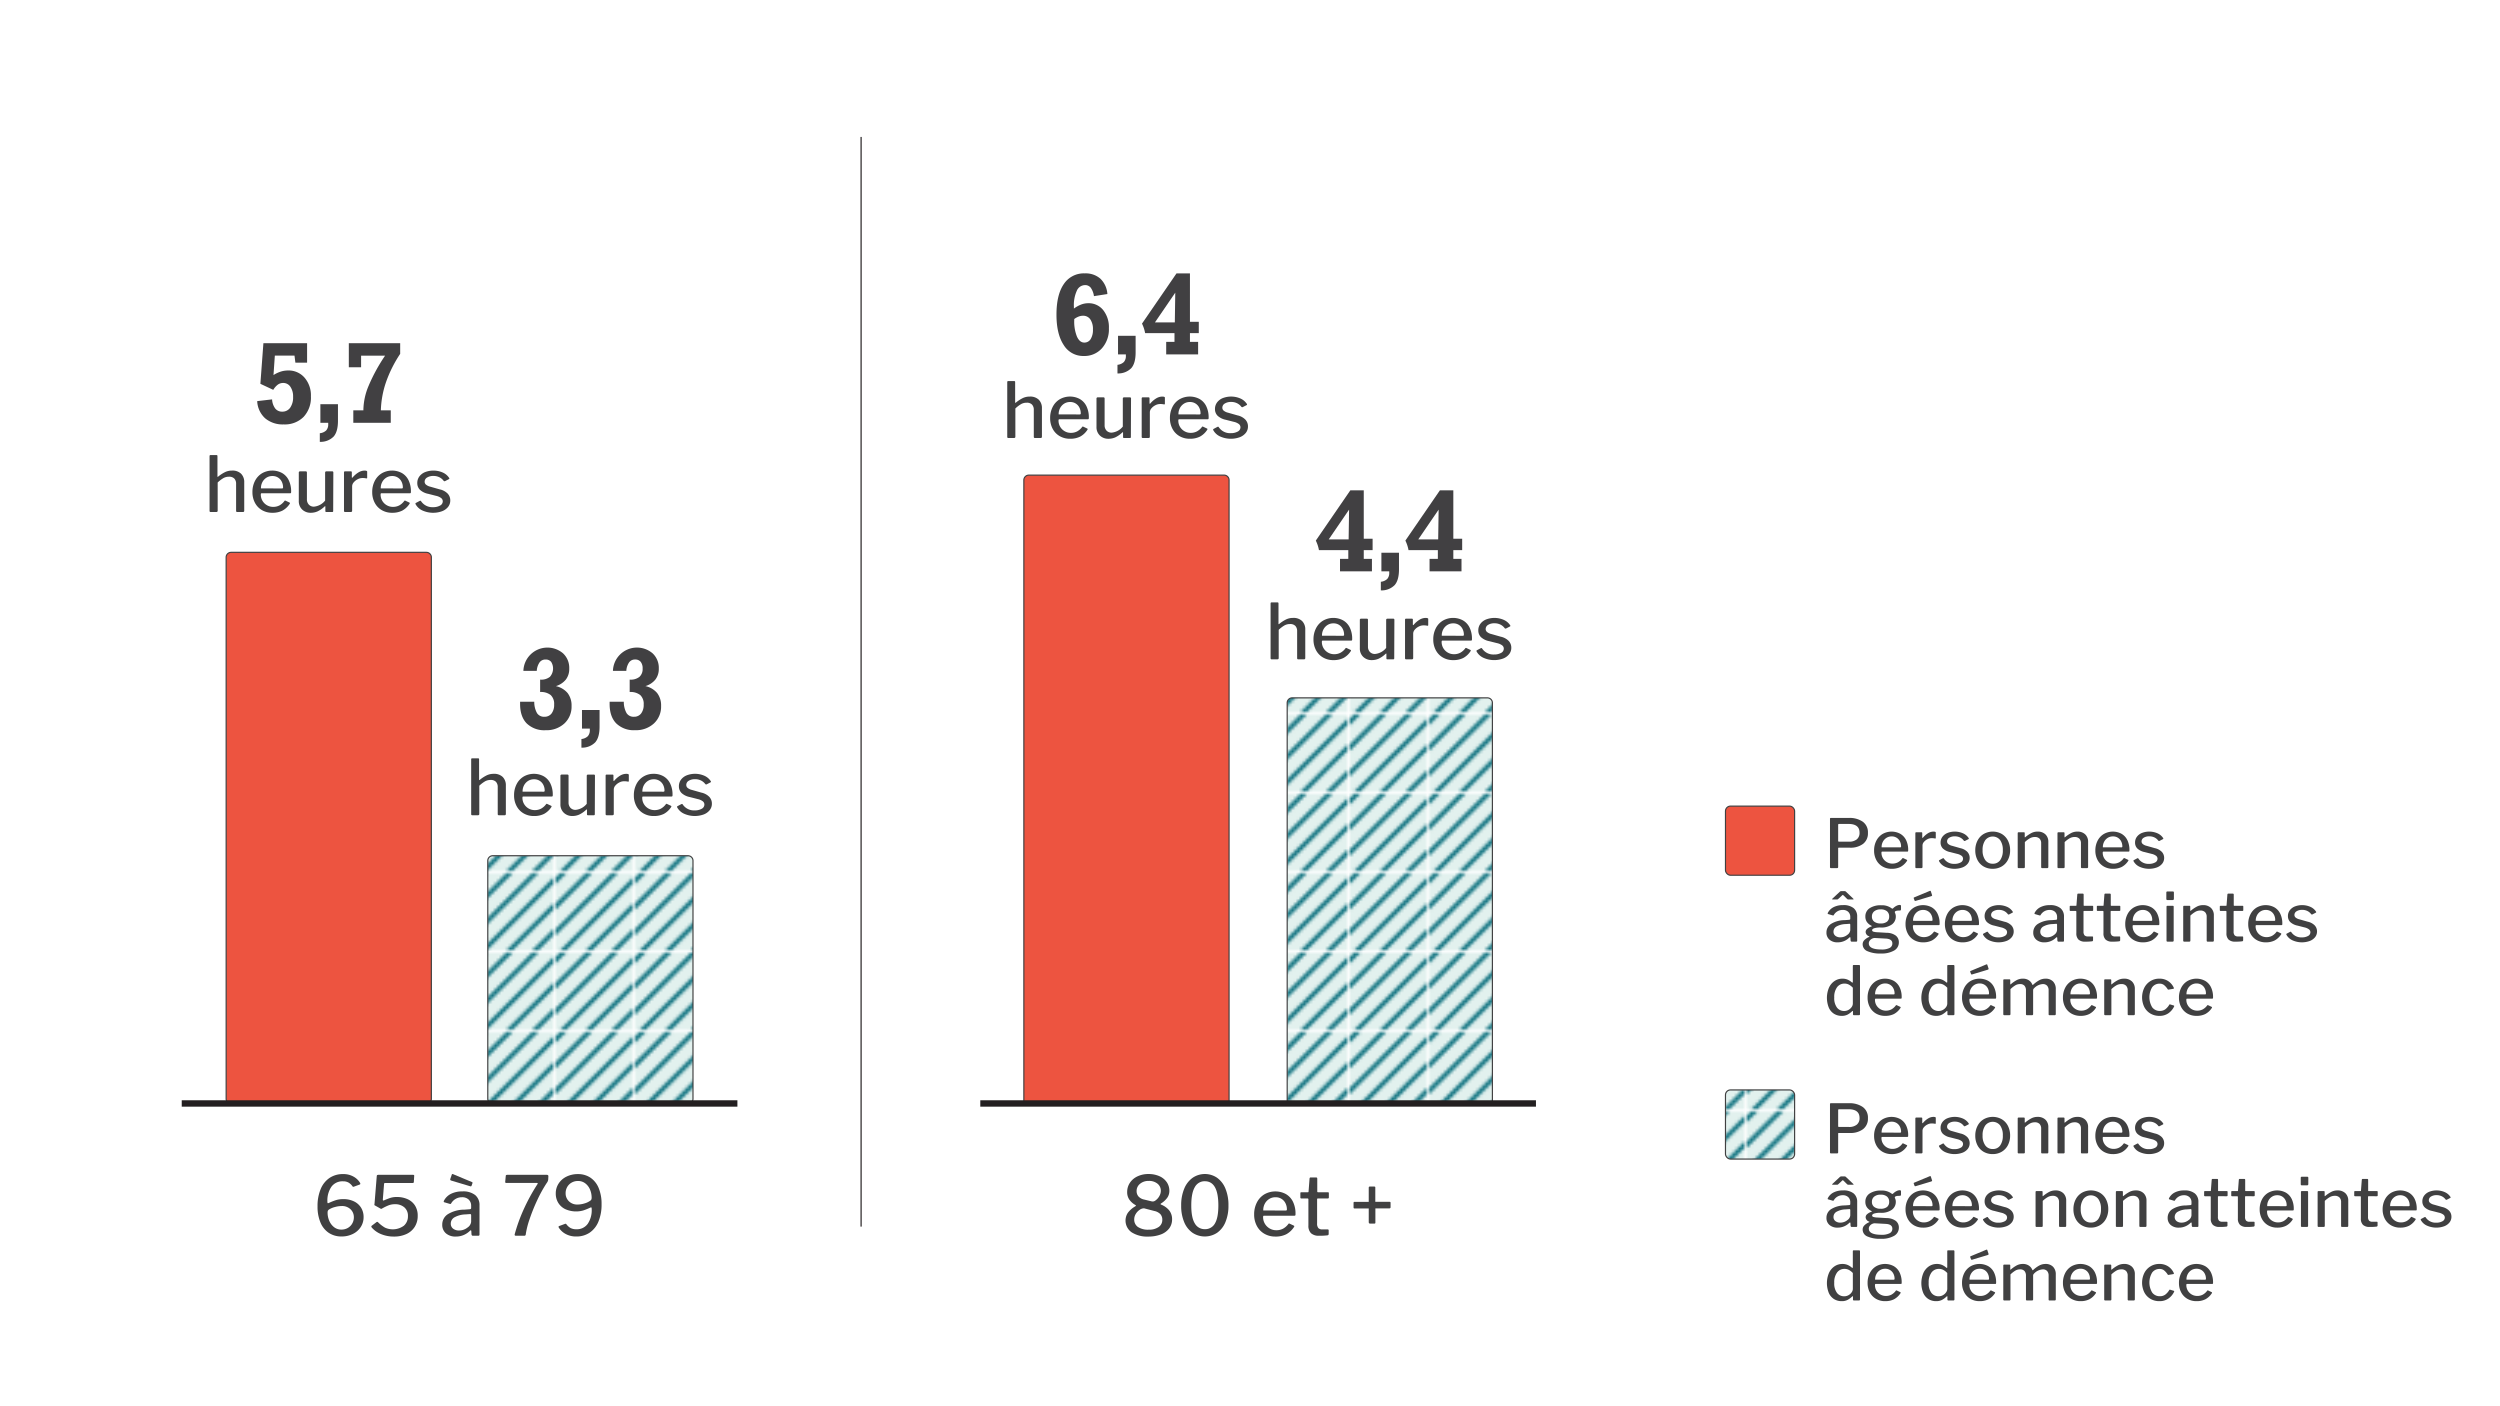 <svg xmlns="http://www.w3.org/2000/svg" xmlns:xlink="http://www.w3.org/1999/xlink" width="850.009" height="478" viewBox="0 0 850.009 478"><defs><style>.cls-1,.cls-10,.cls-5{fill:none;}.cls-2{fill:#e2f1ee;}.cls-3{fill:#177784;}.cls-4{fill:#fff;}.cls-10,.cls-5{stroke:#231f20;stroke-linejoin:round;}.cls-5,.cls-7,.cls-9{stroke-width:0.4px;}.cls-6{fill:#404041;}.cls-7{fill:#ed5440;stroke-miterlimit:10;}.cls-7,.cls-9{stroke:#404041;}.cls-8{fill:#414042;}.cls-9{fill:url(#New_Pattern_Swatch_33);}.cls-10{stroke-width:2.184px;}</style><pattern id="New_Pattern_Swatch_33" data-name="New Pattern Swatch 33" width="26.225" height="26.225" patternUnits="userSpaceOnUse" viewBox="0 0 26.225 26.225"><rect class="cls-1" width="26.225" height="26.225"/><rect class="cls-2" width="26.224" height="26.225"/><polygon class="cls-3" points="18.741 26.225 20.966 26.225 26.225 20.967 26.225 18.741 18.741 26.225"/><polygon class="cls-3" points="10 26.225 12.225 26.225 26.225 12.225 26.225 10 10 26.225"/><polygon class="cls-3" points="0 10 0 12.225 12.225 0 10 0 0 10"/><polygon class="cls-3" points="0 1.258 0 3.483 3.483 0 1.258 0 0 1.258"/><polygon class="cls-3" points="0 18.741 0 20.967 20.966 0 18.741 0 0 18.741"/><polygon class="cls-3" points="1.258 26.225 3.483 26.225 26.225 3.483 26.225 1.258 1.258 26.225"/></pattern></defs><title>A06-hospital-03</title><g id="BG"><rect class="cls-4" x="0.004" width="850" height="478"/></g><g id="Layer_1" data-name="Layer 1"><line class="cls-5" x1="292.776" y1="46.563" x2="292.776" y2="417.044"/><path class="cls-6" d="M394.182,399.9a5.837,5.837,0,0,1,2.512,2.037,5.131,5.131,0,0,1,.894,2.958,4.039,4.039,0,0,1-.657,2.26,7.4,7.4,0,0,1-2.107,1.982c-.149.093-.223.177-.223.251s.065.139.2.195a6.676,6.676,0,0,1,2.818,2.066,4.8,4.8,0,0,1,.893,2.9,5.048,5.048,0,0,1-1,3.14,6.338,6.338,0,0,1-2.847,2.037,11.728,11.728,0,0,1-4.242.712A9.8,9.8,0,0,1,384.778,419a4.847,4.847,0,0,1-1.34-6.586,7.919,7.919,0,0,1,2.456-2.191q.335-.224.335-.307c0-.074-.1-.167-.307-.279a6.161,6.161,0,0,1-1.968-1.8,4.436,4.436,0,0,1-.711-2.554,5.558,5.558,0,0,1,.907-3.1,6.233,6.233,0,0,1,2.567-2.2,8.519,8.519,0,0,1,3.782-.809A8.891,8.891,0,0,1,394.182,399.9Zm-.237,17.288a2.869,2.869,0,0,0,1.242-2.442,2.817,2.817,0,0,0-.641-1.912,3.984,3.984,0,0,0-2.094-1.1l-3.32-.866a1.016,1.016,0,0,0-.28-.028,2.553,2.553,0,0,0-1.382.517,4.412,4.412,0,0,0-1.3,1.38,3.517,3.517,0,0,0-.531,1.871,3,3,0,0,0,1.256,2.567,6.189,6.189,0,0,0,3.685.921A5.586,5.586,0,0,0,393.945,417.183Zm-6.321-14.694a3.066,3.066,0,0,0-1.172,2.456,2.737,2.737,0,0,0,.641,1.857,3.566,3.566,0,0,0,1.926,1.046l2.652.642a1.545,1.545,0,0,0,1.255-.377,4.344,4.344,0,0,0,1.243-1.424,3.624,3.624,0,0,0,.516-1.8,3.044,3.044,0,0,0-1.117-2.428,4.5,4.5,0,0,0-3.014-.949A4.431,4.431,0,0,0,387.624,402.489Z"/><path class="cls-6" d="M413.8,400.438a8.374,8.374,0,0,1,2.846,3.684,14.511,14.511,0,0,1,1.033,5.735,14.223,14.223,0,0,1-1.033,5.679,8.19,8.19,0,0,1-2.846,3.628,7.583,7.583,0,0,1-8.317,0,8.209,8.209,0,0,1-2.847-3.613,14.141,14.141,0,0,1-1.032-5.666,14.448,14.448,0,0,1,1.047-5.749,8.408,8.408,0,0,1,2.874-3.7,7.38,7.38,0,0,1,8.275,0Zm-.725,15.545q1.172-1.94,1.172-6.126,0-8.232-4.606-8.233a3.766,3.766,0,0,0-3.4,2.01q-1.2,2.01-1.2,6.223,0,4.159,1.2,6.112a3.808,3.808,0,0,0,3.433,1.954A3.752,3.752,0,0,0,413.076,415.983Z"/><path class="cls-6" d="M430.057,416.066a4.472,4.472,0,0,0,1.632,1.62,4.424,4.424,0,0,0,2.261.6,4.839,4.839,0,0,0,2.289-.53,5.62,5.62,0,0,0,1.842-1.647.239.239,0,0,1,.195-.111.4.4,0,0,1,.223.056l1.424.67a.252.252,0,0,1,.139.223.475.475,0,0,1-.084.223,7.294,7.294,0,0,1-2.678,2.5,7.982,7.982,0,0,1-3.657.768,7.353,7.353,0,0,1-3.74-.95,6.6,6.6,0,0,1-2.567-2.665,8.1,8.1,0,0,1-.921-3.893,8.664,8.664,0,0,1,.949-4.13,6.817,6.817,0,0,1,2.581-2.749,7.536,7.536,0,0,1,7.271-.056,6.059,6.059,0,0,1,2.414,2.637,9.208,9.208,0,0,1,.85,4.1v.113a.8.8,0,0,1-.069.376c-.047.084-.163.126-.349.126H429.736q-.279,0-.279.446A4.391,4.391,0,0,0,430.057,416.066Zm7.019-4.478a.609.609,0,0,0,.377-.084.4.4,0,0,0,.1-.307,4.611,4.611,0,0,0-.46-2.038,3.661,3.661,0,0,0-3.419-2.093,3.9,3.9,0,0,0-2.2.628A4.247,4.247,0,0,0,430,409.341a4.6,4.6,0,0,0-.489,2.219Z"/><path class="cls-6" d="M448.071,407.485c-.167,0-.251.093-.251.28v8.176a2.323,2.323,0,0,0,.433,1.619,1.856,1.856,0,0,0,1.381.447h1.787a.3.3,0,0,1,.335.334v1.2a.452.452,0,0,1-.419.475,20.574,20.574,0,0,1-2.847.139,3.836,3.836,0,0,1-2.735-.851,3.489,3.489,0,0,1-.893-2.637V407.82c0-.223-.094-.335-.279-.335H442.49q-.363,0-.363-.335v-1.479c0-.2.112-.307.335-.307h2.232c.149,0,.224-.084.224-.251l.335-4.382c.037-.26.148-.39.335-.39h1.925q.363,0,.363.446v4.326a.222.222,0,0,0,.251.251h3.349c.223,0,.335.1.335.307v1.479c0,.223-.131.335-.39.335Z"/><path class="cls-6" d="M472.8,408.937v1.478a.421.421,0,0,1-.126.35.724.724,0,0,1-.433.1h-4.605v4.856q0,.307-.334.307h-1.452c-.316,0-.474-.176-.474-.53V410.89h-4.744a.436.436,0,0,1-.335-.1.487.487,0,0,1-.083-.32V409.02c0-.26.092-.391.278-.391h4.884v-4.744a.548.548,0,0,1,.084-.349.389.389,0,0,1,.306-.1h1.48c.241,0,.363.1.363.307v4.884h4.856C472.685,408.629,472.8,408.731,472.8,408.937Z"/><path class="cls-7" d="M349.815,161.545h66.37a1.7,1.7,0,0,1,1.7,1.7V375.188a0,0,0,0,1,0,0h-69.77a0,0,0,0,1,0,0V163.245A1.7,1.7,0,0,1,349.815,161.545Z"/><path class="cls-8" d="M371.945,100.688a6.479,6.479,0,0,0-1.085-2.856,2.367,2.367,0,0,0-1.942-.895,3.07,3.07,0,0,0-2.79,1.9,11.8,11.8,0,0,0-1,5.389v.7a10.415,10.415,0,0,1,2.465-1.38,6.782,6.782,0,0,1,2.41-.449,6.3,6.3,0,0,1,5.084,2.333,9.379,9.379,0,0,1,1.942,6.2,9.7,9.7,0,0,1-2.38,6.8,7.971,7.971,0,0,1-6.17,2.609,7.745,7.745,0,0,1-6.808-3.724q-2.466-3.722-2.466-10.331,0-6.777,2.5-10.406a8.142,8.142,0,0,1,7.14-3.628,7.56,7.56,0,0,1,5.3,1.818,7.98,7.98,0,0,1,2.37,5.208Zm-6.7,7.79v.4a13.7,13.7,0,0,0,.924,5.57q.924,2.028,2.5,2.029a2.454,2.454,0,0,0,2.152-1.172,5.85,5.85,0,0,0,.781-3.266,5.789,5.789,0,0,0-.895-3.456,2.913,2.913,0,0,0-2.5-1.228,4.08,4.08,0,0,0-1.456.276A6.366,6.366,0,0,0,365.242,108.478Z"/><path class="cls-8" d="M379.943,126.968v-2.933a3.62,3.62,0,0,0,2.181-.962,2.993,2.993,0,0,0,.676-2.1v-.477h-2.667v-6.322h5.98v5.656q0,3.636-1.467,5.332A6.216,6.216,0,0,1,379.943,126.968Z"/><path class="cls-8" d="M396.51,120.493v-4.246h2.819v-2.971H389.35a13.1,13.1,0,0,0-.409-1.619,12.445,12.445,0,0,0-.657-1.619l11.73-17.081h4.571V109.41h3.008v3.866h-3.008v2.971h2.78v4.246Zm2.933-10.873.152-10.112-6.912,10.112Z"/><path class="cls-6" d="M342.558,148.822a.467.467,0,0,1-.091-.312V129.959c0-.262.105-.392.314-.392h2.06c.209,0,.314.114.314.339v6.888q0,.313.261.079a12.047,12.047,0,0,1,2.426-1.565,5.456,5.456,0,0,1,2.27-.47,4.17,4.17,0,0,1,3.079,1.069,3.987,3.987,0,0,1,1.069,2.948v9.6c0,.313-.147.47-.443.47h-1.931c-.26,0-.391-.139-.391-.417v-9.133a2.549,2.549,0,0,0-.6-1.813,2.394,2.394,0,0,0-1.827-.639,3.817,3.817,0,0,0-1.839.443,10.812,10.812,0,0,0-2,1.514v9.6c0,.3-.166.444-.5.444h-1.853A.416.416,0,0,1,342.558,148.822Z"/><path class="cls-6" d="M360.458,145.1a4.181,4.181,0,0,0,1.526,1.514,4.13,4.13,0,0,0,2.113.561,4.513,4.513,0,0,0,2.14-.5,5.245,5.245,0,0,0,1.722-1.539.224.224,0,0,1,.182-.105.37.37,0,0,1,.209.053l1.33.626a.237.237,0,0,1,.131.209.446.446,0,0,1-.078.208,6.8,6.8,0,0,1-2.5,2.335,7.467,7.467,0,0,1-3.418.717,6.87,6.87,0,0,1-3.5-.886,6.2,6.2,0,0,1-2.4-2.492,7.577,7.577,0,0,1-.862-3.64,8.1,8.1,0,0,1,.888-3.861,6.385,6.385,0,0,1,2.413-2.571,7.049,7.049,0,0,1,6.8-.051,5.656,5.656,0,0,1,2.257,2.465,8.61,8.61,0,0,1,.8,3.835v.105a.75.75,0,0,1-.066.352c-.044.078-.152.118-.326.118h-9.654q-.261,0-.261.417A4.1,4.1,0,0,0,360.458,145.1Zm6.561-4.187a.572.572,0,0,0,.353-.078.37.37,0,0,0,.091-.287,4.311,4.311,0,0,0-.431-1.906,3.419,3.419,0,0,0-3.195-1.956,3.65,3.65,0,0,0-2.062.587,3.971,3.971,0,0,0-1.37,1.539,4.288,4.288,0,0,0-.456,2.075Z"/><path class="cls-6" d="M381.76,145.039v-9.5c0-.3.165-.443.5-.443h1.877a.369.369,0,0,1,.418.417l-.052,13.046c0,.244-.105.365-.313.365h-2.035c-.209,0-.313-.114-.313-.339v-1.461q0-.314-.261-.079a9.036,9.036,0,0,1-2.374,1.657,5.649,5.649,0,0,1-2.3.482,4.07,4.07,0,0,1-2.949-1.108,3.891,3.891,0,0,1-1.148-2.935v-9.576a.415.415,0,0,1,.47-.469h1.9q.392,0,.392.417v9.053a2.571,2.571,0,0,0,.652,1.84,2.29,2.29,0,0,0,1.748.692A5.517,5.517,0,0,0,381.76,145.039Z"/><path class="cls-6" d="M388.178,148.51V135.49c0-.261.114-.391.34-.391h2.009c.208,0,.313.113.313.338v1.644c0,.105.03.166.091.183s.126-.017.2-.1a7.966,7.966,0,0,1,2-1.723,4.012,4.012,0,0,1,2.022-.6q.914,0,.913.365v2.035c0,.208-.095.3-.287.261a5.7,5.7,0,0,0-1.383-.131,3.45,3.45,0,0,0-1.539.4,4.22,4.22,0,0,0-1.357,1.057,2.066,2.066,0,0,0-.548,1.331v8.323q0,.444-.5.444H388.6A.369.369,0,0,1,388.178,148.51Z"/><path class="cls-6" d="M401.185,145.1a4.176,4.176,0,0,0,1.527,1.514,4.124,4.124,0,0,0,2.113.561,4.513,4.513,0,0,0,2.14-.5,5.233,5.233,0,0,0,1.721-1.539.226.226,0,0,1,.183-.105.372.372,0,0,1,.209.053l1.33.626a.237.237,0,0,1,.131.209.457.457,0,0,1-.078.208,6.811,6.811,0,0,1-2.5,2.335,7.47,7.47,0,0,1-3.418.717,6.865,6.865,0,0,1-3.5-.886,6.2,6.2,0,0,1-2.4-2.492,7.577,7.577,0,0,1-.861-3.64,8.1,8.1,0,0,1,.888-3.861,6.372,6.372,0,0,1,2.413-2.571,7.049,7.049,0,0,1,6.8-.051,5.66,5.66,0,0,1,2.256,2.465,8.6,8.6,0,0,1,.8,3.835v.105a.752.752,0,0,1-.065.352c-.044.078-.152.118-.326.118h-9.655q-.26,0-.26.417A4.1,4.1,0,0,0,401.185,145.1Zm6.562-4.187a.567.567,0,0,0,.352-.078.367.367,0,0,0,.091-.287,4.3,4.3,0,0,0-.431-1.906,3.416,3.416,0,0,0-3.195-1.956,3.647,3.647,0,0,0-2.061.587,3.971,3.971,0,0,0-1.37,1.539,4.289,4.289,0,0,0-.457,2.075Z"/><path class="cls-6" d="M420.635,137.12a4.446,4.446,0,0,0-2.061-.456,3.9,3.9,0,0,0-2.139.535,1.643,1.643,0,0,0-.835,1.447,1.3,1.3,0,0,0,.417.94,3.58,3.58,0,0,0,1.514.73l3.209.913a5.294,5.294,0,0,1,2.7,1.449,3.351,3.351,0,0,1,.874,2.309,3.481,3.481,0,0,1-.743,2.2,4.764,4.764,0,0,1-2.074,1.475,8.907,8.907,0,0,1-6.68-.274,4.965,4.965,0,0,1-2.269-2.075.463.463,0,0,1-.08-.234.257.257,0,0,1,.131-.235l1.279-.678a.6.6,0,0,1,.26-.078.247.247,0,0,1,.209.1,4.592,4.592,0,0,0,4.1,2.088,4.755,4.755,0,0,0,2.374-.535,1.619,1.619,0,0,0,.94-1.448,1.408,1.408,0,0,0-.536-1.109,4.464,4.464,0,0,0-1.76-.769l-2.662-.679a5.756,5.756,0,0,1-2.818-1.383,3.158,3.158,0,0,1-.887-2.3,3.657,3.657,0,0,1,.692-2.2,4.546,4.546,0,0,1,1.93-1.487,7.924,7.924,0,0,1,6.067.144,5.03,5.03,0,0,1,2.113,1.774.515.515,0,0,1,.105.261.218.218,0,0,1-.131.182l-1.357.7a.359.359,0,0,1-.157.026.4.4,0,0,1-.287-.13A4,4,0,0,0,420.635,137.12Z"/><path class="cls-9" d="M439.351,237.276h66.37a1.7,1.7,0,0,1,1.7,1.7V375.188a0,0,0,0,1,0,0h-69.77a0,0,0,0,1,0,0V238.976A1.7,1.7,0,0,1,439.351,237.276Z"/><path class="cls-8" d="M455.608,194.26v-4.246h2.818v-2.971h-9.978a13.276,13.276,0,0,0-.409-1.619,12.445,12.445,0,0,0-.657-1.619l11.73-17.081h4.57v16.453h3.009v3.866h-3.009v2.971h2.781v4.246Zm2.933-10.873.152-10.113-6.912,10.113Z"/><path class="cls-8" d="M469.49,200.734V197.8a3.629,3.629,0,0,0,2.181-.962,3,3,0,0,0,.675-2.1v-.476H469.68v-6.323h5.98v5.657q0,3.636-1.467,5.332A6.216,6.216,0,0,1,469.49,200.734Z"/><path class="cls-8" d="M486.057,194.26v-4.246h2.819v-2.971H478.9a13.1,13.1,0,0,0-.409-1.619,12.445,12.445,0,0,0-.657-1.619l11.73-17.081h4.571v16.453h3.008v3.866h-3.008v2.971h2.78v4.246Zm2.933-10.873.152-10.113-6.912,10.113Z"/><path class="cls-6" d="M432.093,224.077a.467.467,0,0,1-.09-.312V205.214c0-.262.1-.392.313-.392h2.061c.209,0,.313.114.313.339v6.888q0,.314.261.079a12.033,12.033,0,0,1,2.427-1.566,5.463,5.463,0,0,1,2.269-.469,4.17,4.17,0,0,1,3.079,1.069,3.986,3.986,0,0,1,1.07,2.948v9.6q0,.47-.444.47h-1.93q-.392,0-.392-.417v-9.133a2.549,2.549,0,0,0-.6-1.813,2.393,2.393,0,0,0-1.827-.639,3.817,3.817,0,0,0-1.839.443,10.812,10.812,0,0,0-2,1.514v9.6c0,.3-.166.444-.5.444H432.42A.42.42,0,0,1,432.093,224.077Z"/><path class="cls-6" d="M449.993,220.359a4.181,4.181,0,0,0,1.526,1.514,4.131,4.131,0,0,0,2.114.561,4.5,4.5,0,0,0,2.139-.5,5.234,5.234,0,0,0,1.722-1.539.226.226,0,0,1,.182-.1.37.37,0,0,1,.209.053l1.331.626a.236.236,0,0,1,.13.209.449.449,0,0,1-.078.208,6.8,6.8,0,0,1-2.5,2.335,7.467,7.467,0,0,1-3.418.717,6.88,6.88,0,0,1-3.5-.886,6.191,6.191,0,0,1-2.4-2.493,7.57,7.57,0,0,1-.861-3.639,8.106,8.106,0,0,1,.887-3.862,6.389,6.389,0,0,1,2.413-2.57,7.052,7.052,0,0,1,6.8-.052,5.664,5.664,0,0,1,2.257,2.466,8.61,8.61,0,0,1,.8,3.835v.1a.752.752,0,0,1-.065.352q-.066.117-.327.117h-9.654c-.174,0-.261.14-.261.417A4.1,4.1,0,0,0,449.993,220.359Zm6.561-4.187a.58.58,0,0,0,.353-.078.37.37,0,0,0,.091-.287,4.311,4.311,0,0,0-.431-1.906,3.414,3.414,0,0,0-3.195-1.956,3.652,3.652,0,0,0-2.062.587,3.971,3.971,0,0,0-1.37,1.539,4.284,4.284,0,0,0-.456,2.074Z"/><path class="cls-6" d="M471.3,220.294v-9.5c0-.3.165-.443.5-.443h1.878a.369.369,0,0,1,.418.416l-.053,13.046c0,.245-.105.366-.313.366h-2.035c-.209,0-.313-.114-.313-.339v-1.461c0-.209-.087-.236-.261-.079a9.036,9.036,0,0,1-2.374,1.657,5.649,5.649,0,0,1-2.3.482,4.07,4.07,0,0,1-2.949-1.108,3.892,3.892,0,0,1-1.148-2.936v-9.575a.415.415,0,0,1,.47-.469h1.9q.391,0,.392.416v9.054a2.571,2.571,0,0,0,.652,1.84,2.29,2.29,0,0,0,1.748.691A5.517,5.517,0,0,0,471.3,220.294Z"/><path class="cls-6" d="M477.714,223.765v-13.02c0-.262.113-.391.339-.391h2.009c.208,0,.313.113.313.338v1.644c0,.1.03.166.091.183s.126-.017.2-.1a7.966,7.966,0,0,1,2-1.723,4.012,4.012,0,0,1,2.022-.6q.913,0,.913.365v2.035c0,.208-.1.3-.287.261a5.7,5.7,0,0,0-1.382-.131,3.453,3.453,0,0,0-1.54.4,4.206,4.206,0,0,0-1.357,1.057,2.066,2.066,0,0,0-.548,1.331v8.323q0,.444-.5.444h-1.852A.369.369,0,0,1,477.714,223.765Z"/><path class="cls-6" d="M490.72,220.359a4.176,4.176,0,0,0,1.527,1.514,4.124,4.124,0,0,0,2.113.561,4.5,4.5,0,0,0,2.14-.5,5.221,5.221,0,0,0,1.721-1.539.228.228,0,0,1,.183-.1.372.372,0,0,1,.209.053l1.33.626a.235.235,0,0,1,.131.209.449.449,0,0,1-.078.208,6.811,6.811,0,0,1-2.5,2.335,7.47,7.47,0,0,1-3.418.717,6.875,6.875,0,0,1-3.5-.886,6.193,6.193,0,0,1-2.4-2.493,7.57,7.57,0,0,1-.861-3.639,8.106,8.106,0,0,1,.888-3.862,6.382,6.382,0,0,1,2.413-2.57,7.052,7.052,0,0,1,6.8-.052,5.676,5.676,0,0,1,2.257,2.466,8.61,8.61,0,0,1,.8,3.835v.1a.75.75,0,0,1-.066.352c-.044.078-.152.117-.326.117H490.42c-.174,0-.261.14-.261.417A4.1,4.1,0,0,0,490.72,220.359Zm6.562-4.187a.574.574,0,0,0,.352-.078.367.367,0,0,0,.091-.287,4.31,4.31,0,0,0-.43-1.906,3.414,3.414,0,0,0-3.2-1.956,3.649,3.649,0,0,0-2.061.587,3.971,3.971,0,0,0-1.37,1.539,4.273,4.273,0,0,0-.456,2.074Z"/><path class="cls-6" d="M510.171,212.375a4.453,4.453,0,0,0-2.062-.456,3.9,3.9,0,0,0-2.139.535,1.643,1.643,0,0,0-.835,1.447,1.3,1.3,0,0,0,.417.94,3.586,3.586,0,0,0,1.514.73l3.209.913a5.294,5.294,0,0,1,2.7,1.449,3.349,3.349,0,0,1,.874,2.309,3.481,3.481,0,0,1-.743,2.2,4.758,4.758,0,0,1-2.074,1.475,8.9,8.9,0,0,1-6.68-.275,4.958,4.958,0,0,1-2.269-2.074.461.461,0,0,1-.079-.234.257.257,0,0,1,.13-.235l1.279-.678a.6.6,0,0,1,.261-.078.25.25,0,0,1,.209.1,4.591,4.591,0,0,0,4.1,2.088,4.755,4.755,0,0,0,2.374-.535,1.62,1.62,0,0,0,.94-1.448,1.41,1.41,0,0,0-.535-1.109,4.476,4.476,0,0,0-1.761-.769L506.336,218a5.76,5.76,0,0,1-2.819-1.383,3.157,3.157,0,0,1-.886-2.3,3.657,3.657,0,0,1,.691-2.2,4.535,4.535,0,0,1,1.931-1.487,7.927,7.927,0,0,1,6.066.143,5.02,5.02,0,0,1,2.113,1.775.5.5,0,0,1,.105.261.218.218,0,0,1-.131.182l-1.356.705a.364.364,0,0,1-.158.026.4.4,0,0,1-.287-.13A4,4,0,0,0,510.171,212.375Z"/><line class="cls-10" x1="333.303" y1="375.188" x2="522.231" y2="375.188"/><path class="cls-6" d="M120.256,400.09a5.851,5.851,0,0,1,2.2,2.148l.055.224a.287.287,0,0,1-.2.279l-2.037.753a.309.309,0,0,1-.14.028.4.4,0,0,1-.335-.251,4.387,4.387,0,0,0-1.34-1.214,3.617,3.617,0,0,0-1.786-.405,4.63,4.63,0,0,0-4.005,1.87,8.192,8.192,0,0,0-1.353,4.912,2.244,2.244,0,0,0,.042.516.179.179,0,0,0,.182.154,2.415,2.415,0,0,0,.306-.112,20.04,20.04,0,0,1,2.443-.963,8.344,8.344,0,0,1,2.441-.321,8.08,8.08,0,0,1,3.656.782,5.722,5.722,0,0,1,2.4,2.162,5.949,5.949,0,0,1,.837,3.14,6.111,6.111,0,0,1-.991,3.433,6.663,6.663,0,0,1-2.707,2.344,8.511,8.511,0,0,1-3.782.837,7.668,7.668,0,0,1-4.353-1.227,7.831,7.831,0,0,1-2.833-3.531,13.808,13.808,0,0,1-.991-5.484,14.848,14.848,0,0,1,1.061-5.86,8.4,8.4,0,0,1,3.013-3.8,8.072,8.072,0,0,1,4.606-1.312A6.932,6.932,0,0,1,120.256,400.09Zm-6.363,10.3a6.755,6.755,0,0,0-2.01.837,1.22,1.22,0,0,0-.4.432,1.747,1.747,0,0,0-.1.684,6.926,6.926,0,0,0,.543,2.679,5.459,5.459,0,0,0,1.605,2.177,3.928,3.928,0,0,0,2.567.865,4.257,4.257,0,0,0,2.135-.544,4,4,0,0,0,1.522-1.507,4.127,4.127,0,0,0,.557-2.107,3.649,3.649,0,0,0-1.143-2.763,4.156,4.156,0,0,0-2.987-1.088A8.917,8.917,0,0,0,113.893,410.388Z"/><path class="cls-6" d="M140.349,399.447a.664.664,0,0,1,.418.084c.057.056.074.187.057.391l-.112,1.9a.505.505,0,0,1-.112.322.561.561,0,0,1-.335.07h-9.293c-.242,0-.373.111-.39.334l-.419,5.275v.112a.228.228,0,0,0,.335.223q1.422-.613,2.3-.893a7.113,7.113,0,0,1,2.135-.28,8.759,8.759,0,0,1,3.586.712,5.829,5.829,0,0,1,2.554,2.15,6.272,6.272,0,0,1,.948,3.53,6.834,6.834,0,0,1-1.032,3.781,6.568,6.568,0,0,1-2.86,2.442,10,10,0,0,1-4.2.838,11.328,11.328,0,0,1-4.284-.8,8.294,8.294,0,0,1-3.223-2.246.671.671,0,0,1-.167-.364.4.4,0,0,1,.223-.335l1.534-1.172a.385.385,0,0,1,.559.084,11.49,11.49,0,0,0,2.33,1.8,6.393,6.393,0,0,0,6.433-.67,4.182,4.182,0,0,0,1.368-3.251,3.732,3.732,0,0,0-1.229-2.986,4.692,4.692,0,0,0-3.181-1.061,5.89,5.89,0,0,0-2.162.377,18.142,18.142,0,0,0-2.248,1.1.878.878,0,0,1-.306.111.848.848,0,0,1-.279-.139l-1.731-.977a.6.6,0,0,1-.209-.126.241.241,0,0,1-.07-.181l.056-.39.753-9.294a.519.519,0,0,1,.154-.391,1.324,1.324,0,0,1,.6-.084Z"/><path class="cls-6" d="M155,420.435a4.922,4.922,0,0,1-3.391-1.1,3.741,3.741,0,0,1-1.242-2.944,4.152,4.152,0,0,1,1.968-3.6,10.818,10.818,0,0,1,5.594-1.507l1.815-.139q.445-.056.446-.418v-.7a2.842,2.842,0,0,0-.837-2.162,3.188,3.188,0,0,0-2.289-.8,4.194,4.194,0,0,0-3.655,2.066.415.415,0,0,1-.182.209.462.462,0,0,1-.293-.014l-1.9-.558a.219.219,0,0,1-.168-.223.855.855,0,0,1,.084-.308,5.355,5.355,0,0,1,2.386-2.33,8.378,8.378,0,0,1,3.865-.823,6.553,6.553,0,0,1,4.382,1.256,4.372,4.372,0,0,1,1.451,3.488v9.852a.537.537,0,0,1-.1.377.442.442,0,0,1-.321.1H160.75c-.261,0-.41-.185-.448-.558l-.055-1.061c-.037-.148-.093-.223-.167-.223a.722.722,0,0,0-.308.167A6.669,6.669,0,0,1,155,420.435ZM153.745,399.2a.3.3,0,0,1,.251,0l6.474,2.707a.3.3,0,0,1,.182.168.356.356,0,0,1-.042.279l-.251.725a.381.381,0,0,1-.168.252.506.506,0,0,1-.335,0l-6.419-1.926a.542.542,0,0,1-.32-.21.475.475,0,0,1-.015-.348l.5-1.451A.264.264,0,0,1,153.745,399.2Zm6.055,13.591-1.506.112a8.238,8.238,0,0,0-3.67.935,2.441,2.441,0,0,0-1.354,2.191,2.082,2.082,0,0,0,.781,1.716,3.243,3.243,0,0,0,2.093.628,4.587,4.587,0,0,0,2.847-1.032,2.655,2.655,0,0,0,1.2-1.954v-2.177C160.191,412.909,160.061,412.77,159.8,412.787Z"/><path class="cls-6" d="M185.922,399.447a.559.559,0,0,1,.39.126.382.382,0,0,1,.14.293l-.056,1.172a2.285,2.285,0,0,1-.5,1.173,45.285,45.285,0,0,0-3.251,5.888,60.546,60.546,0,0,0-2.582,6.419,28.369,28.369,0,0,0-1.283,5.023c-.02.41-.178.614-.475.614h-2.9c-.354,0-.484-.185-.391-.558a55.837,55.837,0,0,1,2.819-7.911,65.452,65.452,0,0,1,4.912-9.084.5.5,0,0,0,.083-.252c0-.093-.093-.139-.278-.139H172.164a.344.344,0,0,1-.391-.419l.195-2.037c.018-.2.2-.308.531-.308Z"/><path class="cls-6" d="M192.256,419.514a6.251,6.251,0,0,1-2.289-2.15.879.879,0,0,1-.055-.251.27.27,0,0,1,.195-.251l2.037-.754a.321.321,0,0,1,.14-.027.449.449,0,0,1,.335.223A4.356,4.356,0,0,0,194,417.532a4.015,4.015,0,0,0,1.939.418,4.506,4.506,0,0,0,3.907-1.869,8.253,8.253,0,0,0,1.339-4.912c0-.446-.074-.67-.222-.67a2.452,2.452,0,0,0-.308.111,18.926,18.926,0,0,1-2.4.963,9,9,0,0,1-6.057-.46,5.709,5.709,0,0,1-2.4-2.163,5.939,5.939,0,0,1-.837-3.139,6.105,6.105,0,0,1,.991-3.433,6.643,6.643,0,0,1,2.707-2.344,8.573,8.573,0,0,1,3.809-.838,7.474,7.474,0,0,1,4.3,1.229,7.8,7.8,0,0,1,2.79,3.53,13.967,13.967,0,0,1,.978,5.483,15.034,15.034,0,0,1-1.047,5.861,8.335,8.335,0,0,1-2.986,3.8,7.947,7.947,0,0,1-4.563,1.311A7.206,7.206,0,0,1,192.256,419.514Zm6.419-10.327a6.321,6.321,0,0,0,1.981-.92,1.218,1.218,0,0,0,.405-.433,1.739,1.739,0,0,0,.1-.684,6.943,6.943,0,0,0-.53-2.637,5.153,5.153,0,0,0-1.591-2.135,3.97,3.97,0,0,0-2.54-.837,4.26,4.26,0,0,0-2.135.544,3.923,3.923,0,0,0-1.507,1.493,4.131,4.131,0,0,0-.544,2.093,3.715,3.715,0,0,0,1.13,2.777,4,4,0,0,0,2.916,1.1A8.153,8.153,0,0,0,198.675,409.187Z"/><path class="cls-7" d="M78.594,187.8h66.37a1.7,1.7,0,0,1,1.7,1.7V373.615a1.573,1.573,0,0,1-1.573,1.573H78.467a1.573,1.573,0,0,1-1.573-1.573V189.5A1.7,1.7,0,0,1,78.594,187.8Z"/><path class="cls-8" d="M92.513,135.793a5.647,5.647,0,0,0,1.067,3.1,2.919,2.919,0,0,0,2.381,1.067,3.186,3.186,0,0,0,2.7-1.334,6.078,6.078,0,0,0,.99-3.693,5.771,5.771,0,0,0-.924-3.438,2.888,2.888,0,0,0-2.466-1.285,3.038,3.038,0,0,0-1.79.561,6.066,6.066,0,0,0-1.561,1.781l-4.38-2.057,1.028-13.807h14.854v6.627h-3.981l-.3-2.418H93.447l-.457,6.627a10.43,10.43,0,0,1,2.476-1.18,8.245,8.245,0,0,1,2.475-.381,7.155,7.155,0,0,1,5.6,2.437,9.18,9.18,0,0,1,2.171,6.341,9.62,9.62,0,0,1-2.486,7,8.995,8.995,0,0,1-6.769,2.562,9.214,9.214,0,0,1-6.313-2.086,8.374,8.374,0,0,1-2.694-5.836Z"/><path class="cls-8" d="M108.738,150.228v-2.933a3.623,3.623,0,0,0,2.181-.962,2.994,2.994,0,0,0,.675-2.1v-.476h-2.666v-6.322h5.98v5.656q0,3.636-1.467,5.332A6.22,6.22,0,0,1,108.738,150.228Z"/><path class="cls-8" d="M120.126,143.753v-4.246h3.427v-.248a21.955,21.955,0,0,1,1.781-8.094,59.6,59.6,0,0,1,5.59-10.226h-8.151v3.943H118.6v-8.19h17.462v3.62a43.094,43.094,0,0,0-4.8,9.568,32.572,32.572,0,0,0-1.77,9.627h3.37v4.246Z"/><path class="cls-6" d="M71.339,173.984a.459.459,0,0,1-.091-.312V155.121c0-.262.1-.392.313-.392h2.061c.209,0,.313.114.313.339v6.888q0,.314.261.079a12.023,12.023,0,0,1,2.427-1.565,5.448,5.448,0,0,1,2.269-.47,4.169,4.169,0,0,1,3.079,1.069,3.989,3.989,0,0,1,1.07,2.949v9.6c0,.314-.148.47-.444.47h-1.93q-.391,0-.392-.417v-9.133a2.545,2.545,0,0,0-.6-1.812,2.389,2.389,0,0,0-1.827-.64,3.82,3.82,0,0,0-1.839.443,10.879,10.879,0,0,0-2,1.514v9.6c0,.3-.166.444-.5.444H71.665A.413.413,0,0,1,71.339,173.984Z"/><path class="cls-6" d="M89.238,170.267a4.186,4.186,0,0,0,1.526,1.513,4.131,4.131,0,0,0,2.114.561,4.512,4.512,0,0,0,2.139-.5,5.245,5.245,0,0,0,1.722-1.539.225.225,0,0,1,.183-.105.374.374,0,0,1,.209.053l1.33.626a.236.236,0,0,1,.13.209.446.446,0,0,1-.078.208,6.8,6.8,0,0,1-2.505,2.335,7.466,7.466,0,0,1-3.417.718,6.872,6.872,0,0,1-3.5-.887,6.2,6.2,0,0,1-2.4-2.492,7.577,7.577,0,0,1-.861-3.64,8.111,8.111,0,0,1,.887-3.861,6.385,6.385,0,0,1,2.413-2.571,7.049,7.049,0,0,1,6.8-.051,5.656,5.656,0,0,1,2.257,2.465,8.613,8.613,0,0,1,.8,3.835v.1a.752.752,0,0,1-.065.352c-.044.079-.153.118-.327.118H88.937q-.261,0-.261.417A4.1,4.1,0,0,0,89.238,170.267Zm6.562-4.188a.569.569,0,0,0,.352-.078.365.365,0,0,0,.091-.287,4.3,4.3,0,0,0-.431-1.905,3.414,3.414,0,0,0-3.195-1.956,3.652,3.652,0,0,0-2.062.586,3.983,3.983,0,0,0-1.37,1.54,4.293,4.293,0,0,0-.456,2.074Z"/><path class="cls-6" d="M110.541,170.2v-9.5c0-.3.165-.443.5-.443h1.878a.369.369,0,0,1,.418.417l-.053,13.046c0,.244-.105.365-.313.365h-2.035q-.314,0-.313-.339v-1.461q0-.313-.261-.079a9,9,0,0,1-2.374,1.657,5.647,5.647,0,0,1-2.3.483,4.072,4.072,0,0,1-2.949-1.109,3.891,3.891,0,0,1-1.148-2.935V160.73a.415.415,0,0,1,.47-.469h1.9c.26,0,.391.139.391.417v9.053a2.571,2.571,0,0,0,.652,1.84,2.291,2.291,0,0,0,1.749.692A5.519,5.519,0,0,0,110.541,170.2Z"/><path class="cls-6" d="M116.959,173.672v-13.02q0-.392.34-.391h2.008c.208,0,.313.113.313.339v1.643c0,.105.03.166.092.183s.126-.017.195-.1a7.958,7.958,0,0,1,2-1.722,4.007,4.007,0,0,1,2.022-.6q.914,0,.914.365V162.4c0,.208-.1.3-.288.261a5.7,5.7,0,0,0-1.382-.131,3.435,3.435,0,0,0-1.539.405,4.207,4.207,0,0,0-1.358,1.056,2.066,2.066,0,0,0-.548,1.331v8.323q0,.444-.5.444h-1.852A.369.369,0,0,1,116.959,173.672Z"/><path class="cls-6" d="M129.966,170.267a4.178,4.178,0,0,0,1.526,1.513,4.127,4.127,0,0,0,2.113.561,4.513,4.513,0,0,0,2.14-.5,5.233,5.233,0,0,0,1.721-1.539.226.226,0,0,1,.183-.105.372.372,0,0,1,.209.053l1.33.626a.237.237,0,0,1,.131.209.446.446,0,0,1-.078.208,6.811,6.811,0,0,1-2.505,2.335,7.467,7.467,0,0,1-3.418.718,6.866,6.866,0,0,1-3.5-.887,6.2,6.2,0,0,1-2.4-2.492,7.566,7.566,0,0,1-.862-3.64,8.1,8.1,0,0,1,.888-3.861,6.379,6.379,0,0,1,2.413-2.571,7.049,7.049,0,0,1,6.8-.051,5.662,5.662,0,0,1,2.257,2.465,8.613,8.613,0,0,1,.8,3.835v.1a.75.75,0,0,1-.066.352c-.044.079-.152.118-.326.118h-9.654q-.261,0-.261.417A4.1,4.1,0,0,0,129.966,170.267Zm6.561-4.188a.572.572,0,0,0,.353-.078.369.369,0,0,0,.09-.287,4.3,4.3,0,0,0-.43-1.905,3.414,3.414,0,0,0-3.2-1.956,3.648,3.648,0,0,0-2.061.586,3.967,3.967,0,0,0-1.37,1.54,4.282,4.282,0,0,0-.456,2.074Z"/><path class="cls-6" d="M149.416,162.282a4.465,4.465,0,0,0-2.062-.456,3.9,3.9,0,0,0-2.138.535,1.642,1.642,0,0,0-.835,1.448,1.292,1.292,0,0,0,.417.939,3.586,3.586,0,0,0,1.513.731l3.209.913a5.286,5.286,0,0,1,2.7,1.448,3.351,3.351,0,0,1,.874,2.309,3.486,3.486,0,0,1-.743,2.205,4.764,4.764,0,0,1-2.074,1.474,8.894,8.894,0,0,1-6.68-.274,4.965,4.965,0,0,1-2.269-2.075.458.458,0,0,1-.079-.234.257.257,0,0,1,.131-.235l1.278-.678a.6.6,0,0,1,.261-.078.248.248,0,0,1,.209.1,4.592,4.592,0,0,0,4.1,2.088,4.744,4.744,0,0,0,2.374-.535,1.619,1.619,0,0,0,.94-1.448,1.407,1.407,0,0,0-.535-1.108,4.461,4.461,0,0,0-1.761-.77l-2.661-.679a5.76,5.76,0,0,1-2.819-1.383,3.161,3.161,0,0,1-.886-2.295,3.66,3.66,0,0,1,.691-2.206,4.557,4.557,0,0,1,1.931-1.487,7.922,7.922,0,0,1,6.066.144,5.018,5.018,0,0,1,2.113,1.774.509.509,0,0,1,.105.261.218.218,0,0,1-.131.182l-1.356.706a.382.382,0,0,1-.158.025.4.4,0,0,1-.287-.13A4,4,0,0,0,149.416,162.282Z"/><path class="cls-9" d="M167.547,290.953h66.37a1.7,1.7,0,0,1,1.7,1.7v80.961a1.573,1.573,0,0,1-1.573,1.573H167.42a1.573,1.573,0,0,1-1.573-1.573V292.653A1.7,1.7,0,0,1,167.547,290.953Z"/><path class="cls-8" d="M181.652,238.6a7.69,7.69,0,0,0,.942,3.875,2.818,2.818,0,0,0,2.5,1.228,2.94,2.94,0,0,0,2.428-1.105,4.773,4.773,0,0,0,.886-3.066,4.077,4.077,0,0,0-1.171-3.209,5.3,5.3,0,0,0-3.59-1.038v-4.208h.114a4.713,4.713,0,0,0,3.209-.952,4.246,4.246,0,0,0,.419-5.094,2.347,2.347,0,0,0-1.914-.791,2.422,2.422,0,0,0-2.028.982,5.641,5.641,0,0,0-.943,2.884h-4.551a8.178,8.178,0,0,1,13.492-5.96,6.749,6.749,0,0,1,2.1,5.18,5.91,5.91,0,0,1-1.142,3.713A6.95,6.95,0,0,1,189,233.288a7.186,7.186,0,0,1,4,2.371,6.876,6.876,0,0,1,1.332,4.39,7.757,7.757,0,0,1-2.447,5.941,8.954,8.954,0,0,1-6.37,2.285,8.559,8.559,0,0,1-6.436-2.314q-2.247-2.313-2.247-6.617V238.6Z"/><path class="cls-8" d="M197.685,254.2v-2.932a3.626,3.626,0,0,0,2.181-.962,3,3,0,0,0,.676-2.1v-.476h-2.666V241.4h5.979v5.657q0,3.635-1.467,5.332A6.216,6.216,0,0,1,197.685,254.2Z"/><path class="cls-8" d="M212.1,238.6a7.679,7.679,0,0,0,.943,3.875,2.815,2.815,0,0,0,2.5,1.228,2.94,2.94,0,0,0,2.427-1.105,4.773,4.773,0,0,0,.886-3.066,4.077,4.077,0,0,0-1.171-3.209,5.3,5.3,0,0,0-3.59-1.038v-4.208h.115a4.717,4.717,0,0,0,3.209-.952,3.544,3.544,0,0,0,1.076-2.8,3.508,3.508,0,0,0-.658-2.3,2.347,2.347,0,0,0-1.914-.791,2.422,2.422,0,0,0-2.028.982,5.641,5.641,0,0,0-.942,2.884h-4.552a8.178,8.178,0,0,1,13.492-5.96,6.75,6.75,0,0,1,2.1,5.18,5.91,5.91,0,0,1-1.143,3.713,6.945,6.945,0,0,1-3.409,2.247,7.186,7.186,0,0,1,4,2.371,6.87,6.87,0,0,1,1.332,4.39,7.76,7.76,0,0,1-2.446,5.941,8.958,8.958,0,0,1-6.371,2.285,8.561,8.561,0,0,1-6.436-2.314q-2.247-2.313-2.247-6.617V238.6Z"/><path class="cls-6" d="M160.292,277.087a.462.462,0,0,1-.091-.313v-18.55c0-.262.1-.392.313-.392h2.061q.314,0,.313.339v6.888q0,.313.261.079a12.061,12.061,0,0,1,2.427-1.566,5.463,5.463,0,0,1,2.269-.469,4.173,4.173,0,0,1,3.08,1.069,3.99,3.99,0,0,1,1.069,2.948v9.6q0,.47-.444.469h-1.93c-.261,0-.392-.138-.392-.417v-9.132a2.552,2.552,0,0,0-.6-1.813,2.393,2.393,0,0,0-1.828-.64,3.814,3.814,0,0,0-1.838.444,10.879,10.879,0,0,0-2,1.513v9.6c0,.3-.166.443-.5.443h-1.852A.418.418,0,0,1,160.292,277.087Z"/><path class="cls-6" d="M178.191,273.369a4.181,4.181,0,0,0,1.526,1.514,4.13,4.13,0,0,0,2.114.56,4.509,4.509,0,0,0,2.139-.5,5.235,5.235,0,0,0,1.722-1.539.226.226,0,0,1,.183-.1.372.372,0,0,1,.209.052l1.33.626a.237.237,0,0,1,.131.209.45.45,0,0,1-.079.208,6.785,6.785,0,0,1-2.5,2.335,7.457,7.457,0,0,1-3.418.718,6.866,6.866,0,0,1-3.5-.887,6.178,6.178,0,0,1-2.4-2.492,7.57,7.57,0,0,1-.861-3.639,8.106,8.106,0,0,1,.888-3.862,6.375,6.375,0,0,1,2.413-2.57,7.05,7.05,0,0,1,6.8-.052,5.664,5.664,0,0,1,2.257,2.466,8.594,8.594,0,0,1,.8,3.835v.1a.754.754,0,0,1-.065.353c-.044.078-.153.117-.326.117H177.89c-.174,0-.26.14-.26.417A4.1,4.1,0,0,0,178.191,273.369Zm6.562-4.187a.576.576,0,0,0,.352-.078.368.368,0,0,0,.091-.288,4.31,4.31,0,0,0-.431-1.9,3.414,3.414,0,0,0-3.195-1.956,3.645,3.645,0,0,0-2.062.587,3.98,3.98,0,0,0-1.37,1.539,4.3,4.3,0,0,0-.456,2.074Z"/><path class="cls-6" d="M199.494,273.3v-9.5q0-.444.5-.444h1.878a.37.37,0,0,1,.418.417l-.053,13.046c0,.244-.1.365-.312.365h-2.036q-.314,0-.313-.338v-1.461q0-.314-.261-.08a9.01,9.01,0,0,1-2.374,1.658,5.646,5.646,0,0,1-2.3.482,4.071,4.071,0,0,1-2.949-1.108,3.893,3.893,0,0,1-1.147-2.936v-9.575a.415.415,0,0,1,.469-.47h1.905c.26,0,.391.14.391.417v9.054a2.567,2.567,0,0,0,.653,1.84,2.287,2.287,0,0,0,1.748.691A5.515,5.515,0,0,0,199.494,273.3Z"/><path class="cls-6" d="M205.912,276.774V263.755c0-.262.113-.392.34-.392h2.008c.208,0,.313.114.313.339v1.644c0,.1.03.166.092.182s.126-.016.2-.1a8,8,0,0,1,2-1.723,4.016,4.016,0,0,1,2.023-.6q.912,0,.913.365V265.5c0,.208-.1.3-.287.261a5.7,5.7,0,0,0-1.383-.131,3.446,3.446,0,0,0-1.539.4,4.221,4.221,0,0,0-1.358,1.057,2.064,2.064,0,0,0-.548,1.331v8.323c0,.3-.165.443-.5.443H206.33A.368.368,0,0,1,205.912,276.774Z"/><path class="cls-6" d="M218.919,273.369a4.173,4.173,0,0,0,1.526,1.514,4.129,4.129,0,0,0,2.113.56,4.513,4.513,0,0,0,2.14-.5,5.245,5.245,0,0,0,1.722-1.539.225.225,0,0,1,.182-.1.372.372,0,0,1,.209.052l1.33.626a.237.237,0,0,1,.131.209.446.446,0,0,1-.078.208,6.779,6.779,0,0,1-2.5,2.335,7.454,7.454,0,0,1-3.418.718,6.866,6.866,0,0,1-3.5-.887,6.182,6.182,0,0,1-2.4-2.492,7.559,7.559,0,0,1-.862-3.639,8.106,8.106,0,0,1,.888-3.862,6.389,6.389,0,0,1,2.413-2.57,6.576,6.576,0,0,1,3.4-.9,6.642,6.642,0,0,1,3.393.847,5.664,5.664,0,0,1,2.257,2.466,8.607,8.607,0,0,1,.8,3.835v.1a.752.752,0,0,1-.066.353c-.044.078-.152.117-.326.117h-9.654c-.174,0-.261.14-.261.417A4.1,4.1,0,0,0,218.919,273.369Zm6.561-4.187a.58.58,0,0,0,.353-.078.371.371,0,0,0,.091-.288,4.31,4.31,0,0,0-.431-1.9,3.414,3.414,0,0,0-3.195-1.956,3.642,3.642,0,0,0-2.062.587,3.964,3.964,0,0,0-1.37,1.539,4.284,4.284,0,0,0-.456,2.074Z"/><path class="cls-6" d="M238.369,265.385a4.45,4.45,0,0,0-2.062-.456,3.888,3.888,0,0,0-2.138.535,1.64,1.64,0,0,0-.835,1.447,1.294,1.294,0,0,0,.417.94,3.574,3.574,0,0,0,1.513.73l3.209.913a5.3,5.3,0,0,1,2.7,1.448,3.353,3.353,0,0,1,.874,2.31,3.478,3.478,0,0,1-.744,2.2,4.758,4.758,0,0,1-2.074,1.475,8.9,8.9,0,0,1-6.68-.275,4.958,4.958,0,0,1-2.269-2.074.461.461,0,0,1-.079-.234.259.259,0,0,1,.131-.236l1.278-.677a.608.608,0,0,1,.261-.079.249.249,0,0,1,.209.1,4.592,4.592,0,0,0,4.1,2.088,4.755,4.755,0,0,0,2.374-.535,1.62,1.62,0,0,0,.94-1.449,1.41,1.41,0,0,0-.535-1.108,4.462,4.462,0,0,0-1.761-.769l-2.661-.679a5.768,5.768,0,0,1-2.818-1.383,3.158,3.158,0,0,1-.887-2.3,3.657,3.657,0,0,1,.691-2.2,4.541,4.541,0,0,1,1.931-1.487,7.927,7.927,0,0,1,6.066.143,5.022,5.022,0,0,1,2.114,1.775.509.509,0,0,1,.1.26.219.219,0,0,1-.131.183l-1.356.7a.359.359,0,0,1-.157.026.4.4,0,0,1-.288-.13A3.985,3.985,0,0,0,238.369,265.385Z"/><line class="cls-10" x1="61.791" y1="375.188" x2="250.719" y2="375.188"/></g><g id="Layer_28" data-name="Layer 28"><rect class="cls-7" x="586.671" y="274.083" width="23.5" height="23.5" rx="1.7" ry="1.7"/><rect class="cls-9" x="586.671" y="370.583" width="23.5" height="23.5" rx="1.7" ry="1.7"/><path class="cls-6" d="M633.435,286.931a7.09,7.09,0,0,1-4.451,1.288h-3.771a.2.2,0,0,0-.231.23v6.325q0,.392-.414.391h-2q-.368,0-.367-.345V278.444a.4.4,0,0,1,.068-.264.321.321,0,0,1,.253-.081h6.142a7.809,7.809,0,0,1,4.669,1.277,4.387,4.387,0,0,1,1.77,3.806A4.448,4.448,0,0,1,633.435,286.931Zm-4.933-6.785h-3.174a.407.407,0,0,0-.265.069.322.322,0,0,0-.081.253v5.359c0,.23.084.345.253.345h3.428a4.078,4.078,0,0,0,2.633-.771,2.766,2.766,0,0,0,.955-2.288Q632.251,280.146,628.5,280.146Z"/><path class="cls-6" d="M640.2,291.8a3.705,3.705,0,0,0,3.208,1.828,3.972,3.972,0,0,0,1.886-.437,4.64,4.64,0,0,0,1.518-1.357.2.2,0,0,1,.161-.092.332.332,0,0,1,.184.046l1.173.552a.207.207,0,0,1,.115.184.38.38,0,0,1-.069.184,6.008,6.008,0,0,1-2.208,2.059,6.57,6.57,0,0,1-3.013.632,6.054,6.054,0,0,1-3.082-.782,5.471,5.471,0,0,1-2.116-2.2,6.68,6.68,0,0,1-.759-3.209,7.151,7.151,0,0,1,.782-3.4,5.635,5.635,0,0,1,2.128-2.266,6.212,6.212,0,0,1,5.991-.046,4.993,4.993,0,0,1,1.99,2.174,7.594,7.594,0,0,1,.7,3.381v.092a.657.657,0,0,1-.057.31c-.039.07-.135.1-.288.1h-8.51c-.153,0-.23.123-.23.368A3.624,3.624,0,0,0,640.2,291.8Zm5.784-3.692a.5.5,0,0,0,.311-.069.324.324,0,0,0,.08-.253,3.786,3.786,0,0,0-.379-1.678,3.017,3.017,0,0,0-2.818-1.726,3.225,3.225,0,0,0-1.817.517,3.491,3.491,0,0,0-1.207,1.358,3.784,3.784,0,0,0-.4,1.828Z"/><path class="cls-6" d="M651.225,294.8V283.32q0-.345.3-.345h1.771c.184,0,.276.1.276.3v1.449c0,.092.026.146.08.161s.111-.015.173-.092a7.011,7.011,0,0,1,1.76-1.518,3.532,3.532,0,0,1,1.782-.529c.536,0,.805.108.805.322v1.794c0,.184-.084.261-.253.23a5.062,5.062,0,0,0-1.219-.115,3.04,3.04,0,0,0-1.358.357,3.7,3.7,0,0,0-1.2.931,1.816,1.816,0,0,0-.483,1.173v7.337q0,.392-.437.391h-1.634A.324.324,0,0,1,651.225,294.8Z"/><path class="cls-6" d="M666.451,284.758a3.908,3.908,0,0,0-1.817-.4,3.447,3.447,0,0,0-1.885.471,1.451,1.451,0,0,0-.737,1.278,1.137,1.137,0,0,0,.369.827,3.139,3.139,0,0,0,1.334.644l2.829.805a4.664,4.664,0,0,1,2.38,1.276,2.959,2.959,0,0,1,.77,2.036,3.07,3.07,0,0,1-.655,1.944,4.2,4.2,0,0,1-1.828,1.3,7.841,7.841,0,0,1-5.889-.242,4.371,4.371,0,0,1-2-1.828.409.409,0,0,1-.068-.207.226.226,0,0,1,.114-.207l1.128-.6a.53.53,0,0,1,.229-.07.22.22,0,0,1,.184.092,4.05,4.05,0,0,0,3.611,1.84,4.18,4.18,0,0,0,2.093-.472,1.423,1.423,0,0,0,.828-1.276,1.241,1.241,0,0,0-.472-.978,3.965,3.965,0,0,0-1.551-.678l-2.347-.6a5.074,5.074,0,0,1-2.483-1.219,2.786,2.786,0,0,1-.783-2.024,3.228,3.228,0,0,1,.61-1.944,4,4,0,0,1,1.7-1.31,6.975,6.975,0,0,1,5.348.126,4.412,4.412,0,0,1,1.862,1.564.454.454,0,0,1,.093.23.2.2,0,0,1-.116.161l-1.2.621a.31.31,0,0,1-.138.023.353.353,0,0,1-.253-.115A3.526,3.526,0,0,0,666.451,284.758Z"/><path class="cls-6" d="M674.42,294.6a5.386,5.386,0,0,1-2.081-2.22,6.948,6.948,0,0,1-.737-3.243,7.1,7.1,0,0,1,.759-3.324,5.58,5.58,0,0,1,2.105-2.265,6.262,6.262,0,0,1,6.164.012,5.514,5.514,0,0,1,2.082,2.265,7.171,7.171,0,0,1,.735,3.289,6.886,6.886,0,0,1-.747,3.243,5.533,5.533,0,0,1-2.093,2.231,5.908,5.908,0,0,1-3.094.805A5.973,5.973,0,0,1,674.42,294.6Zm5.646-2.139a5.593,5.593,0,0,0,.9-3.393,5.65,5.65,0,0,0-.909-3.416,3.2,3.2,0,0,0-5.048,0,5.6,5.6,0,0,0-.92,3.416,5.5,5.5,0,0,0,.92,3.381,3.015,3.015,0,0,0,2.552,1.219A2.943,2.943,0,0,0,680.066,292.463Z"/><path class="cls-6" d="M686.024,294.8V283.32q0-.345.3-.345h1.816c.185,0,.277.1.277.3v1.265c0,.092.019.146.057.161s.1-.015.173-.092a11.618,11.618,0,0,1,2.115-1.415,4.522,4.522,0,0,1,2-.448,3.709,3.709,0,0,1,2.7.954,3.425,3.425,0,0,1,.977,2.565v8.487q0,.414-.392.414h-1.7c-.229,0-.344-.122-.344-.368v-8.05a2.224,2.224,0,0,0-.54-1.6,2.154,2.154,0,0,0-1.623-.563,3.377,3.377,0,0,0-1.621.4,9.414,9.414,0,0,0-1.759,1.323v8.464a.381.381,0,0,1-.1.3.491.491,0,0,1-.333.092h-1.634A.324.324,0,0,1,686.024,294.8Z"/><path class="cls-6" d="M699.549,294.8V283.32q0-.345.3-.345h1.817c.184,0,.276.1.276.3v1.265c0,.092.02.146.058.161s.095-.015.173-.092a11.584,11.584,0,0,1,2.115-1.415,4.516,4.516,0,0,1,2-.448,3.706,3.706,0,0,1,2.7.954,3.425,3.425,0,0,1,.977,2.565v8.487q0,.414-.391.414h-1.7c-.23,0-.345-.122-.345-.368v-8.05a2.224,2.224,0,0,0-.54-1.6,2.15,2.15,0,0,0-1.622-.563,3.377,3.377,0,0,0-1.621.4,9.448,9.448,0,0,0-1.76,1.323v8.464a.381.381,0,0,1-.1.3.493.493,0,0,1-.333.092h-1.634A.324.324,0,0,1,699.549,294.8Z"/><path class="cls-6" d="M715.429,291.8a3.68,3.68,0,0,0,1.346,1.334,3.643,3.643,0,0,0,1.862.494,3.972,3.972,0,0,0,1.886-.437,4.633,4.633,0,0,0,1.519-1.357.2.2,0,0,1,.161-.092.328.328,0,0,1,.183.046l1.173.552a.208.208,0,0,1,.116.184.384.384,0,0,1-.07.184,6,6,0,0,1-2.208,2.059,6.57,6.57,0,0,1-3.013.632,6.057,6.057,0,0,1-3.082-.782,5.471,5.471,0,0,1-2.116-2.2,6.68,6.68,0,0,1-.759-3.209,7.139,7.139,0,0,1,.783-3.4,5.621,5.621,0,0,1,2.128-2.266,6.212,6.212,0,0,1,5.991-.046,5,5,0,0,1,1.989,2.174,7.58,7.58,0,0,1,.7,3.381v.092a.659.659,0,0,1-.056.31c-.039.07-.135.1-.288.1h-8.51c-.154,0-.231.123-.231.368A3.624,3.624,0,0,0,715.429,291.8Zm5.785-3.692a.5.5,0,0,0,.31-.069.321.321,0,0,0,.08-.253,3.786,3.786,0,0,0-.379-1.678,3.014,3.014,0,0,0-2.817-1.726,3.221,3.221,0,0,0-1.817.517,3.493,3.493,0,0,0-1.208,1.358,3.8,3.8,0,0,0-.4,1.828Z"/><path class="cls-6" d="M732.575,284.758a3.908,3.908,0,0,0-1.817-.4,3.447,3.447,0,0,0-1.885.471,1.451,1.451,0,0,0-.737,1.278,1.137,1.137,0,0,0,.369.827,3.139,3.139,0,0,0,1.334.644l2.829.805a4.664,4.664,0,0,1,2.38,1.276,2.959,2.959,0,0,1,.77,2.036,3.07,3.07,0,0,1-.655,1.944,4.2,4.2,0,0,1-1.828,1.3,7.841,7.841,0,0,1-5.889-.242,4.371,4.371,0,0,1-2-1.828.409.409,0,0,1-.068-.207.226.226,0,0,1,.114-.207l1.128-.6a.53.53,0,0,1,.229-.07.219.219,0,0,1,.184.092,4.05,4.05,0,0,0,3.611,1.84,4.18,4.18,0,0,0,2.093-.472,1.423,1.423,0,0,0,.828-1.276,1.241,1.241,0,0,0-.472-.978,3.965,3.965,0,0,0-1.551-.678l-2.347-.6a5.074,5.074,0,0,1-2.483-1.219,2.786,2.786,0,0,1-.783-2.024,3.228,3.228,0,0,1,.61-1.944,4,4,0,0,1,1.7-1.31,6.975,6.975,0,0,1,5.348.126,4.412,4.412,0,0,1,1.862,1.564.454.454,0,0,1,.093.23.2.2,0,0,1-.116.161l-1.2.621a.31.31,0,0,1-.138.023.349.349,0,0,1-.252-.115A3.538,3.538,0,0,0,732.575,284.758Z"/><path class="cls-6" d="M624.822,320.4a4.052,4.052,0,0,1-2.795-.909A3.079,3.079,0,0,1,621,317.06a3.421,3.421,0,0,1,1.621-2.967,8.9,8.9,0,0,1,4.611-1.242l1.5-.115c.245-.031.368-.145.368-.345v-.575a2.344,2.344,0,0,0-.689-1.783,2.632,2.632,0,0,0-1.887-.655,3.457,3.457,0,0,0-3.013,1.7.342.342,0,0,1-.149.173.392.392,0,0,1-.241-.012l-1.565-.46a.18.18,0,0,1-.137-.184.692.692,0,0,1,.068-.253,4.415,4.415,0,0,1,1.967-1.92,6.91,6.91,0,0,1,3.185-.679,5.4,5.4,0,0,1,3.612,1.035,3.6,3.6,0,0,1,1.2,2.875v8.119a.444.444,0,0,1-.08.311.364.364,0,0,1-.265.08h-1.541c-.215,0-.337-.153-.368-.46l-.046-.874c-.03-.123-.076-.184-.137-.184a.582.582,0,0,0-.253.138A5.5,5.5,0,0,1,624.822,320.4Zm2.023-15.916q-.206-.207-.276-.207c-.061,0-.16.069-.3.207l-1.264,1.173a.774.774,0,0,1-.207.138.9.9,0,0,1-.253.023H623.12c-.123,0-.185-.038-.185-.115,0-.046.038-.107.115-.184l2.416-2.254a1.154,1.154,0,0,1,.264-.207.754.754,0,0,1,.357-.069h1.127a.475.475,0,0,1,.276.08,1.693,1.693,0,0,1,.207.173l2.392,2.277c.091.092.137.161.137.207s-.061.092-.183.092H628.5a.617.617,0,0,1-.46-.161Zm1.932,9.614-1.241.092a6.806,6.806,0,0,0-3.025.77,2.013,2.013,0,0,0-1.116,1.806,1.718,1.718,0,0,0,.645,1.415,2.676,2.676,0,0,0,1.724.517,3.778,3.778,0,0,0,2.346-.851,2.187,2.187,0,0,0,.989-1.61v-1.794Q629.1,314.071,628.777,314.093Z"/><path class="cls-6" d="M646.348,308.09v1.035q0,.461-.39.46c-.245,0-.476.008-.69.023a2.543,2.543,0,0,0-.552.092.844.844,0,0,0-.4.219.333.333,0,0,0-.057.31c.015.046.073.2.172.46a2.639,2.639,0,0,1,.15.943,3.274,3.274,0,0,1-1.322,2.68,6.062,6.062,0,0,1-3.831,1.046,6.958,6.958,0,0,0-2.208.253q-.688.253-.689.667,0,.345.437.494a5.865,5.865,0,0,0,1.472.2l3.059.184a5.24,5.24,0,0,1,3.094.966,2.814,2.814,0,0,1,1.023,2.277,3.14,3.14,0,0,1-1.6,2.783,8.45,8.45,0,0,1-4.519,1.012,10.42,10.42,0,0,1-4.612-.805,2.536,2.536,0,0,1-1.576-2.346,1.976,1.976,0,0,1,.553-1.38,5,5,0,0,1,1.609-1.081q.277-.138,0-.253a1.633,1.633,0,0,1-1.149-1.471,1.409,1.409,0,0,1,.518-1.036,4.037,4.037,0,0,1,1.437-.805c.092-.031.138-.069.138-.115,0-.061-.046-.115-.138-.161a3.951,3.951,0,0,1-1.541-1.288,3.193,3.193,0,0,1-.506-1.817,3.291,3.291,0,0,1,1.414-2.818,6.733,6.733,0,0,1,3.991-1.023,5.41,5.41,0,0,1,3.519,1.035.488.488,0,0,0,.253.115.394.394,0,0,0,.275-.138,4.087,4.087,0,0,1,1.071-.793,2.51,2.51,0,0,1,1.161-.334Q646.349,307.676,646.348,308.09Zm-8.854,10.833a1.976,1.976,0,0,0-.932.207,2.239,2.239,0,0,0-.828.655,1.505,1.505,0,0,0-.333.955q0,2.092,4.323,2.093a5.805,5.805,0,0,0,2.738-.518,1.667,1.667,0,0,0,.943-1.552q0-1.494-2.162-1.633Zm4.105-5.555a2.137,2.137,0,0,0,.725-1.736,2.258,2.258,0,0,0-.736-1.794,3.2,3.2,0,0,0-2.163-.644,3.294,3.294,0,0,0-2.184.656,2.2,2.2,0,0,0-.782,1.782,2.094,2.094,0,0,0,.77,1.725,3.423,3.423,0,0,0,2.2.622A3.307,3.307,0,0,0,641.6,313.368Z"/><path class="cls-6" d="M650.891,316.8a3.68,3.68,0,0,0,1.346,1.334,3.643,3.643,0,0,0,1.862.494,3.972,3.972,0,0,0,1.886-.437,4.633,4.633,0,0,0,1.519-1.357.2.2,0,0,1,.161-.092.33.33,0,0,1,.183.046l1.173.552a.207.207,0,0,1,.115.184.38.38,0,0,1-.069.184,6,6,0,0,1-2.208,2.059,6.57,6.57,0,0,1-3.013.632,6.057,6.057,0,0,1-3.082-.782,5.471,5.471,0,0,1-2.116-2.2,6.68,6.68,0,0,1-.759-3.209,7.139,7.139,0,0,1,.783-3.4,5.621,5.621,0,0,1,2.128-2.266,6.212,6.212,0,0,1,5.991-.046,5,5,0,0,1,1.989,2.174,7.58,7.58,0,0,1,.7,3.381v.092a.659.659,0,0,1-.056.31c-.04.07-.135.1-.289.1h-8.509c-.154,0-.231.123-.231.368A3.624,3.624,0,0,0,650.891,316.8Zm5.784-3.692a.5.5,0,0,0,.311-.069.321.321,0,0,0,.08-.253,3.786,3.786,0,0,0-.379-1.678,3.014,3.014,0,0,0-2.817-1.726,3.226,3.226,0,0,0-1.818.517,3.5,3.5,0,0,0-1.207,1.358,3.784,3.784,0,0,0-.4,1.828Zm.208-8.855a.988.988,0,0,1,.045.161q0,.185-.322.3L651.34,306.3a.5.5,0,0,1-.162.023c-.123,0-.207-.077-.253-.23l-.229-.6a.308.308,0,0,1-.023-.137c0-.139.045-.215.137-.231l5.36-2.231.091-.023a.241.241,0,0,1,.231.184Z"/><path class="cls-6" d="M664.277,316.8a3.705,3.705,0,0,0,3.208,1.828,3.972,3.972,0,0,0,1.886-.437,4.63,4.63,0,0,0,1.518-1.357.2.2,0,0,1,.161-.092.332.332,0,0,1,.184.046l1.173.552a.207.207,0,0,1,.115.184.38.38,0,0,1-.069.184,6.008,6.008,0,0,1-2.208,2.059,6.57,6.57,0,0,1-3.013.632,6.054,6.054,0,0,1-3.082-.782,5.471,5.471,0,0,1-2.116-2.2,6.68,6.68,0,0,1-.759-3.209,7.151,7.151,0,0,1,.782-3.4,5.635,5.635,0,0,1,2.128-2.266,6.212,6.212,0,0,1,5.991-.046,4.993,4.993,0,0,1,1.99,2.174,7.594,7.594,0,0,1,.7,3.381v.092a.657.657,0,0,1-.057.31c-.039.07-.135.1-.288.1h-8.51c-.153,0-.23.123-.23.368A3.624,3.624,0,0,0,664.277,316.8Zm5.784-3.692a.5.5,0,0,0,.311-.069.324.324,0,0,0,.08-.253,3.786,3.786,0,0,0-.379-1.678,3.017,3.017,0,0,0-2.817-1.726,3.226,3.226,0,0,0-1.818.517,3.491,3.491,0,0,0-1.207,1.358,3.784,3.784,0,0,0-.4,1.828Z"/><path class="cls-6" d="M681.423,309.758a3.908,3.908,0,0,0-1.817-.4,3.453,3.453,0,0,0-1.886.471,1.45,1.45,0,0,0-.736,1.278,1.14,1.14,0,0,0,.368.827,3.145,3.145,0,0,0,1.334.644l2.829.805a4.655,4.655,0,0,1,2.38,1.276,2.956,2.956,0,0,1,.771,2.036,3.065,3.065,0,0,1-.656,1.944,4.19,4.19,0,0,1-1.828,1.3,7.838,7.838,0,0,1-5.888-.242,4.371,4.371,0,0,1-2-1.828.411.411,0,0,1-.069-.207.225.225,0,0,1,.115-.207l1.127-.6a.53.53,0,0,1,.23-.07.22.22,0,0,1,.184.092,4.049,4.049,0,0,0,3.611,1.84,4.18,4.18,0,0,0,2.093-.472,1.425,1.425,0,0,0,.828-1.276,1.241,1.241,0,0,0-.472-.978,3.964,3.964,0,0,0-1.552-.678l-2.346-.6a5.082,5.082,0,0,1-2.484-1.219,2.789,2.789,0,0,1-.782-2.024,3.227,3.227,0,0,1,.609-1.944,4.008,4.008,0,0,1,1.7-1.31,6.972,6.972,0,0,1,5.347.126,4.421,4.421,0,0,1,1.863,1.564.451.451,0,0,1,.092.23.2.2,0,0,1-.115.161l-1.2.621a.31.31,0,0,1-.138.023.349.349,0,0,1-.253-.115A3.526,3.526,0,0,0,681.423,309.758Z"/><path class="cls-6" d="M695.132,320.4a4.05,4.05,0,0,1-2.795-.909,3.08,3.08,0,0,1-1.024-2.426,3.421,3.421,0,0,1,1.621-2.967,8.9,8.9,0,0,1,4.612-1.242l1.5-.115c.245-.031.368-.145.368-.345v-.575a2.345,2.345,0,0,0-.69-1.783,2.629,2.629,0,0,0-1.886-.655,3.457,3.457,0,0,0-3.013,1.7.351.351,0,0,1-.149.173.4.4,0,0,1-.242-.012l-1.564-.46a.18.18,0,0,1-.138-.184.7.7,0,0,1,.069-.253,4.413,4.413,0,0,1,1.966-1.92,6.914,6.914,0,0,1,3.186-.679,5.4,5.4,0,0,1,3.611,1.035,3.6,3.6,0,0,1,1.2,2.875v8.119a.449.449,0,0,1-.08.311.364.364,0,0,1-.265.08h-1.541c-.215,0-.337-.153-.368-.46l-.046-.874c-.03-.123-.076-.184-.138-.184a.582.582,0,0,0-.253.138A5.5,5.5,0,0,1,695.132,320.4Zm3.955-6.3-1.242.092a6.8,6.8,0,0,0-3.024.77,2.013,2.013,0,0,0-1.116,1.806,1.72,1.72,0,0,0,.644,1.415,2.679,2.679,0,0,0,1.725.517,3.781,3.781,0,0,0,2.346-.851,2.187,2.187,0,0,0,.989-1.61v-1.794C699.409,314.193,699.3,314.078,699.087,314.093Z"/><path class="cls-6" d="M708.608,309.723c-.138,0-.207.077-.207.23v6.739a1.916,1.916,0,0,0,.357,1.334,1.529,1.529,0,0,0,1.138.368h1.473a.244.244,0,0,1,.275.276v.989a.372.372,0,0,1-.344.391,16.9,16.9,0,0,1-2.346.115,3.164,3.164,0,0,1-2.255-.7,2.881,2.881,0,0,1-.735-2.174V310c0-.184-.078-.276-.231-.276h-1.725c-.2,0-.3-.092-.3-.276v-1.218c0-.169.091-.254.275-.254h1.84c.123,0,.184-.069.184-.207l.277-3.611c.03-.215.122-.322.275-.322h1.587q.3,0,.3.368v3.565a.183.183,0,0,0,.207.207h2.761c.183,0,.275.085.275.254v1.218q0,.276-.321.276Z"/><path class="cls-6" d="M717.831,309.723c-.138,0-.207.077-.207.23v6.739a1.921,1.921,0,0,0,.356,1.334,1.53,1.53,0,0,0,1.139.368h1.472a.244.244,0,0,1,.276.276v.989a.372.372,0,0,1-.345.391,16.875,16.875,0,0,1-2.346.115,3.163,3.163,0,0,1-2.254-.7,2.878,2.878,0,0,1-.736-2.174V310c0-.184-.077-.276-.23-.276h-1.725c-.2,0-.3-.092-.3-.276v-1.218c0-.169.092-.254.276-.254h1.84c.123,0,.184-.069.184-.207l.276-3.611c.031-.215.123-.322.276-.322h1.587q.3,0,.3.368v3.565a.183.183,0,0,0,.207.207h2.76c.184,0,.276.085.276.254v1.218c0,.184-.108.276-.322.276Z"/><path class="cls-6" d="M725.593,316.8a3.687,3.687,0,0,0,1.346,1.334,3.646,3.646,0,0,0,1.862.494,3.969,3.969,0,0,0,1.886-.437,4.633,4.633,0,0,0,1.519-1.357.2.2,0,0,1,.161-.092.328.328,0,0,1,.183.046l1.173.552a.208.208,0,0,1,.116.184.384.384,0,0,1-.07.184,6,6,0,0,1-2.208,2.059,6.569,6.569,0,0,1-3.012.632,6.058,6.058,0,0,1-3.083-.782,5.471,5.471,0,0,1-2.116-2.2,6.68,6.68,0,0,1-.759-3.209,7.139,7.139,0,0,1,.783-3.4,5.621,5.621,0,0,1,2.128-2.266,6.212,6.212,0,0,1,5.991-.046,5,5,0,0,1,1.989,2.174,7.58,7.58,0,0,1,.7,3.381v.092a.659.659,0,0,1-.056.31c-.039.07-.135.1-.288.1h-8.51c-.154,0-.231.123-.231.368A3.624,3.624,0,0,0,725.593,316.8Zm5.785-3.692a.5.5,0,0,0,.31-.069.321.321,0,0,0,.08-.253,3.786,3.786,0,0,0-.379-1.678,3.014,3.014,0,0,0-2.817-1.726,3.223,3.223,0,0,0-1.817.517,3.483,3.483,0,0,0-1.207,1.358,3.784,3.784,0,0,0-.4,1.828Z"/><path class="cls-6" d="M739.129,305.537a.546.546,0,0,1-.1.368.461.461,0,0,1-.356.115h-1.7a.421.421,0,0,1-.322-.1.5.5,0,0,1-.092-.334V303.49c0-.261.116-.391.345-.391h1.909a.3.3,0,0,1,.231.1.392.392,0,0,1,.092.265Zm-.07,14.192a.452.452,0,0,1-.1.344.535.535,0,0,1-.357.092h-1.563a.488.488,0,0,1-.322-.08.368.368,0,0,1-.092-.288V308.32a.4.4,0,0,1,.068-.264.322.322,0,0,1,.253-.081h1.841c.183,0,.275.107.275.322Z"/><path class="cls-6" d="M742.3,319.8V308.32q0-.345.3-.345h1.817c.184,0,.276.1.276.3v1.265c0,.092.02.146.058.161s.1-.015.173-.092a11.55,11.55,0,0,1,2.115-1.415,4.516,4.516,0,0,1,2-.448,3.708,3.708,0,0,1,2.7.954,3.425,3.425,0,0,1,.977,2.565v8.487q0,.414-.391.414h-1.7c-.23,0-.345-.122-.345-.368v-8.05a2.224,2.224,0,0,0-.54-1.6,2.152,2.152,0,0,0-1.622-.563,3.377,3.377,0,0,0-1.621.4,9.448,9.448,0,0,0-1.76,1.323v8.464a.378.378,0,0,1-.1.3.489.489,0,0,1-.333.092H742.67A.325.325,0,0,1,742.3,319.8Z"/><path class="cls-6" d="M759.644,309.723c-.137,0-.207.077-.207.23v6.739a1.916,1.916,0,0,0,.357,1.334,1.529,1.529,0,0,0,1.138.368h1.473a.243.243,0,0,1,.275.276v.989a.372.372,0,0,1-.344.391,16.9,16.9,0,0,1-2.346.115,3.164,3.164,0,0,1-2.255-.7A2.881,2.881,0,0,1,757,317.29V310q0-.276-.231-.276h-1.724c-.2,0-.3-.092-.3-.276v-1.218c0-.169.092-.254.275-.254h1.84c.123,0,.185-.069.185-.207l.276-3.611c.03-.215.122-.322.275-.322h1.587q.3,0,.3.368v3.565a.183.183,0,0,0,.207.207h2.761c.183,0,.275.085.275.254v1.218q0,.276-.321.276Z"/><path class="cls-6" d="M767.407,316.8a3.705,3.705,0,0,0,3.208,1.828,3.972,3.972,0,0,0,1.886-.437,4.64,4.64,0,0,0,1.518-1.357.2.2,0,0,1,.161-.092.332.332,0,0,1,.184.046l1.173.552a.207.207,0,0,1,.115.184.38.38,0,0,1-.069.184,6.008,6.008,0,0,1-2.208,2.059,6.57,6.57,0,0,1-3.013.632,6.054,6.054,0,0,1-3.082-.782,5.471,5.471,0,0,1-2.116-2.2,6.68,6.68,0,0,1-.759-3.209,7.151,7.151,0,0,1,.782-3.4,5.635,5.635,0,0,1,2.128-2.266,6.212,6.212,0,0,1,5.991-.046,4.993,4.993,0,0,1,1.99,2.174,7.594,7.594,0,0,1,.7,3.381v.092a.657.657,0,0,1-.057.31c-.039.07-.135.1-.288.1h-8.51c-.153,0-.23.123-.23.368A3.624,3.624,0,0,0,767.407,316.8Zm5.784-3.692a.5.5,0,0,0,.311-.069.324.324,0,0,0,.08-.253,3.786,3.786,0,0,0-.379-1.678,3.017,3.017,0,0,0-2.818-1.726,3.225,3.225,0,0,0-1.817.517,3.491,3.491,0,0,0-1.207,1.358,3.784,3.784,0,0,0-.4,1.828Z"/><path class="cls-6" d="M784.552,309.758a3.9,3.9,0,0,0-1.816-.4,3.451,3.451,0,0,0-1.886.471,1.45,1.45,0,0,0-.736,1.278,1.14,1.14,0,0,0,.368.827,3.145,3.145,0,0,0,1.334.644l2.829.805a4.664,4.664,0,0,1,2.38,1.276,2.956,2.956,0,0,1,.771,2.036,3.065,3.065,0,0,1-.656,1.944,4.2,4.2,0,0,1-1.828,1.3,7.838,7.838,0,0,1-5.888-.242,4.371,4.371,0,0,1-2-1.828.411.411,0,0,1-.069-.207.226.226,0,0,1,.114-.207l1.128-.6a.53.53,0,0,1,.23-.07.217.217,0,0,1,.183.092,4.051,4.051,0,0,0,3.612,1.84,4.18,4.18,0,0,0,2.093-.472,1.425,1.425,0,0,0,.828-1.276,1.245,1.245,0,0,0-.472-.978,3.964,3.964,0,0,0-1.552-.678l-2.346-.6a5.082,5.082,0,0,1-2.484-1.219,2.789,2.789,0,0,1-.782-2.024,3.227,3.227,0,0,1,.609-1.944,4.011,4.011,0,0,1,1.7-1.31,6.975,6.975,0,0,1,5.348.126,4.412,4.412,0,0,1,1.862,1.564.445.445,0,0,1,.093.23.2.2,0,0,1-.115.161l-1.2.621a.312.312,0,0,1-.138.023.349.349,0,0,1-.253-.115A3.521,3.521,0,0,0,784.552,309.758Z"/><path class="cls-6" d="M630.019,344.8v-.874c0-.138-.038-.207-.115-.207-.046,0-.107.039-.184.115a7.14,7.14,0,0,1-1.5,1.115,4.17,4.17,0,0,1-2.047.449,4.83,4.83,0,0,1-2.587-.7,4.686,4.686,0,0,1-1.783-2.092,8.956,8.956,0,0,1,.035-6.751,5.424,5.424,0,0,1,1.886-2.288,4.717,4.717,0,0,1,2.7-.817,4.449,4.449,0,0,1,1.748.322,5.431,5.431,0,0,1,1.426.9.33.33,0,0,0,.231.115c.091,0,.137-.092.137-.276v-5.359q0-.345.3-.345h1.84a.277.277,0,0,1,.219.092.377.377,0,0,1,.081.253v16.33a.381.381,0,0,1-.1.3.492.492,0,0,1-.334.092h-1.587A.325.325,0,0,1,630.019,344.8Zm-1.4-10.028a3.16,3.16,0,0,0-1.473-.345,3.07,3.07,0,0,0-2.529,1.219,5.555,5.555,0,0,0-.967,3.519,5.309,5.309,0,0,0,.943,3.439,3.023,3.023,0,0,0,2.438,1.138,2.931,2.931,0,0,0,1.473-.38,3.2,3.2,0,0,0,1.069-.965,2.072,2.072,0,0,0,.4-1.185v-5.382A5.386,5.386,0,0,0,628.617,334.769Z"/><path class="cls-6" d="M637.989,341.8a3.705,3.705,0,0,0,3.208,1.828,3.972,3.972,0,0,0,1.886-.437,4.64,4.64,0,0,0,1.518-1.357.2.2,0,0,1,.161-.092.332.332,0,0,1,.184.046l1.173.552a.207.207,0,0,1,.115.184.38.38,0,0,1-.069.184,6.008,6.008,0,0,1-2.208,2.059,6.57,6.57,0,0,1-3.013.632,6.054,6.054,0,0,1-3.082-.782,5.471,5.471,0,0,1-2.116-2.2,6.68,6.68,0,0,1-.759-3.209,7.151,7.151,0,0,1,.782-3.4,5.635,5.635,0,0,1,2.128-2.266,6.212,6.212,0,0,1,5.991-.046,4.993,4.993,0,0,1,1.99,2.174,7.594,7.594,0,0,1,.7,3.381v.092a.657.657,0,0,1-.057.31c-.039.07-.135.1-.288.1h-8.51c-.153,0-.23.123-.23.368A3.624,3.624,0,0,0,637.989,341.8Zm5.784-3.692a.5.5,0,0,0,.311-.069.324.324,0,0,0,.08-.253,3.786,3.786,0,0,0-.379-1.678,3.017,3.017,0,0,0-2.818-1.726,3.225,3.225,0,0,0-1.817.517,3.491,3.491,0,0,0-1.207,1.358,3.784,3.784,0,0,0-.4,1.828Z"/><path class="cls-6" d="M662.127,344.8v-.874c0-.138-.038-.207-.116-.207a.318.318,0,0,0-.183.115,7.14,7.14,0,0,1-1.5,1.115,4.172,4.172,0,0,1-2.047.449,4.833,4.833,0,0,1-2.588-.7,4.678,4.678,0,0,1-1.782-2.092,8.944,8.944,0,0,1,.035-6.751,5.41,5.41,0,0,1,1.886-2.288,4.715,4.715,0,0,1,2.7-.817,4.456,4.456,0,0,1,1.748.322,5.447,5.447,0,0,1,1.426.9.33.33,0,0,0,.23.115q.138,0,.138-.276v-5.359c0-.23.1-.345.3-.345h1.839a.277.277,0,0,1,.219.092.371.371,0,0,1,.081.253v16.33a.385.385,0,0,1-.1.3.5.5,0,0,1-.334.092H662.5A.325.325,0,0,1,662.127,344.8Zm-1.4-10.028a3.156,3.156,0,0,0-1.472-.345,3.073,3.073,0,0,0-2.53,1.219,5.561,5.561,0,0,0-.966,3.519,5.3,5.3,0,0,0,.943,3.439,3.021,3.021,0,0,0,2.437,1.138,2.926,2.926,0,0,0,1.473-.38,3.188,3.188,0,0,0,1.069-.965,2.074,2.074,0,0,0,.4-1.185v-5.382A5.372,5.372,0,0,0,660.724,334.769Z"/><path class="cls-6" d="M670.1,341.8a3.68,3.68,0,0,0,1.346,1.334,3.643,3.643,0,0,0,1.862.494,3.972,3.972,0,0,0,1.886-.437,4.633,4.633,0,0,0,1.519-1.357.2.2,0,0,1,.161-.092.328.328,0,0,1,.183.046l1.173.552a.207.207,0,0,1,.115.184.38.38,0,0,1-.069.184,6,6,0,0,1-2.208,2.059,6.57,6.57,0,0,1-3.013.632,6.057,6.057,0,0,1-3.082-.782,5.471,5.471,0,0,1-2.116-2.2,6.68,6.68,0,0,1-.759-3.209,7.139,7.139,0,0,1,.783-3.4,5.621,5.621,0,0,1,2.128-2.266,6.212,6.212,0,0,1,5.991-.046,5,5,0,0,1,1.989,2.174,7.58,7.58,0,0,1,.7,3.381v.092a.659.659,0,0,1-.056.31c-.039.07-.135.1-.289.1h-8.509c-.154,0-.231.123-.231.368A3.624,3.624,0,0,0,670.1,341.8Zm5.785-3.692a.5.5,0,0,0,.31-.069.321.321,0,0,0,.08-.253,3.786,3.786,0,0,0-.379-1.678,3.014,3.014,0,0,0-2.817-1.726,3.221,3.221,0,0,0-1.817.517,3.493,3.493,0,0,0-1.208,1.358,3.8,3.8,0,0,0-.4,1.828Zm.207-8.855a.988.988,0,0,1,.045.161q0,.185-.322.3l-5.266,1.587a.5.5,0,0,1-.162.023c-.123,0-.207-.077-.252-.23l-.23-.6a.308.308,0,0,1-.023-.137c0-.139.046-.215.137-.231l5.36-2.231.091-.023a.241.241,0,0,1,.231.184Z"/><path class="cls-6" d="M681.125,344.8V333.32c0-.23.1-.345.3-.345h1.793c.184,0,.276.1.276.3v1.265c0,.092.023.146.069.161s.1-.015.161-.092a10.674,10.674,0,0,1,2.059-1.415,4.392,4.392,0,0,1,1.967-.448,3.585,3.585,0,0,1,2.092.575,3.119,3.119,0,0,1,1.173,1.5c.031.046.062.069.092.069a.315.315,0,0,0,.207-.115,10,10,0,0,1,2.07-1.506,4.409,4.409,0,0,1,2.071-.518,3.45,3.45,0,0,1,2.587.954,3.58,3.58,0,0,1,.931,2.611v8.441a.366.366,0,0,1-.414.414h-1.7a.321.321,0,0,1-.253-.08.453.453,0,0,1-.069-.288v-8.05a2.31,2.31,0,0,0-.506-1.6,1.938,1.938,0,0,0-1.518-.563,4.51,4.51,0,0,0-2.944,1.449,1.121,1.121,0,0,0-.229.311.84.84,0,0,0-.07.356v8.05a.366.366,0,0,1-.414.414h-1.678c-.231,0-.345-.122-.345-.368v-8.05a2.347,2.347,0,0,0-.5-1.6,1.933,1.933,0,0,0-1.53-.563,3.1,3.1,0,0,0-1.541.4,9.643,9.643,0,0,0-1.7,1.323v8.464a.381.381,0,0,1-.1.3.493.493,0,0,1-.333.092h-1.634A.324.324,0,0,1,681.125,344.8Z"/><path class="cls-6" d="M704.412,341.8a3.705,3.705,0,0,0,3.208,1.828,3.972,3.972,0,0,0,1.886-.437,4.64,4.64,0,0,0,1.518-1.357.2.2,0,0,1,.161-.092.334.334,0,0,1,.184.046l1.173.552a.207.207,0,0,1,.115.184.391.391,0,0,1-.069.184,6.008,6.008,0,0,1-2.208,2.059,6.573,6.573,0,0,1-3.013.632,6.052,6.052,0,0,1-3.082-.782,5.465,5.465,0,0,1-2.116-2.2,6.68,6.68,0,0,1-.759-3.209,7.151,7.151,0,0,1,.782-3.4,5.635,5.635,0,0,1,2.128-2.266,6.212,6.212,0,0,1,5.991-.046,4.985,4.985,0,0,1,1.989,2.174,7.58,7.58,0,0,1,.7,3.381v.092a.657.657,0,0,1-.057.31c-.039.07-.135.1-.288.1h-8.51c-.153,0-.23.123-.23.368A3.624,3.624,0,0,0,704.412,341.8ZM710.2,338.1a.5.5,0,0,0,.311-.069.324.324,0,0,0,.08-.253,3.786,3.786,0,0,0-.379-1.678,3.017,3.017,0,0,0-2.818-1.726,3.223,3.223,0,0,0-1.817.517,3.483,3.483,0,0,0-1.207,1.358,3.784,3.784,0,0,0-.4,1.828Z"/><path class="cls-6" d="M715.44,344.8V333.32q0-.345.3-.345h1.816c.185,0,.277.1.277.3v1.265c0,.092.019.146.057.161s.1-.015.173-.092a11.618,11.618,0,0,1,2.115-1.415,4.522,4.522,0,0,1,2-.448,3.709,3.709,0,0,1,2.7.954,3.425,3.425,0,0,1,.977,2.565v8.487q0,.414-.392.414h-1.7c-.229,0-.344-.122-.344-.368v-8.05a2.224,2.224,0,0,0-.54-1.6,2.154,2.154,0,0,0-1.623-.563,3.377,3.377,0,0,0-1.621.4,9.414,9.414,0,0,0-1.759,1.323v8.464a.381.381,0,0,1-.1.3.491.491,0,0,1-.333.092h-1.634A.324.324,0,0,1,715.44,344.8Z"/><path class="cls-6" d="M737.22,333.6a5.3,5.3,0,0,1,1.864,2.208.466.466,0,0,1,.046.207c0,.093-.07.153-.207.184l-1.634.276h-.069c-.091,0-.169-.061-.23-.184a5.85,5.85,0,0,0-1.242-1.392,2.352,2.352,0,0,0-1.448-.448,3.059,3.059,0,0,0-2.554,1.219,6.588,6.588,0,0,0,.023,6.831,3.167,3.167,0,0,0,2.622,1.219,3.006,3.006,0,0,0,1.783-.529,5.24,5.24,0,0,0,1.391-1.587.313.313,0,0,1,.138-.115.282.282,0,0,1,.184.023l1.219.368q.207.069.092.345a5.863,5.863,0,0,1-1.9,2.265,5.159,5.159,0,0,1-3.116.909,5.827,5.827,0,0,1-3.036-.793,5.485,5.485,0,0,1-2.081-2.22,7.5,7.5,0,0,1,.011-6.555,5.616,5.616,0,0,1,5.106-3.082A5.243,5.243,0,0,1,737.22,333.6Z"/><path class="cls-6" d="M743.856,341.8a3.705,3.705,0,0,0,3.208,1.828,3.972,3.972,0,0,0,1.886-.437,4.63,4.63,0,0,0,1.518-1.357.2.2,0,0,1,.162-.092.33.33,0,0,1,.183.046l1.173.552a.207.207,0,0,1,.115.184.38.38,0,0,1-.069.184,6.008,6.008,0,0,1-2.208,2.059,6.57,6.57,0,0,1-3.013.632,6.054,6.054,0,0,1-3.082-.782,5.471,5.471,0,0,1-2.116-2.2,6.68,6.68,0,0,1-.759-3.209,7.151,7.151,0,0,1,.782-3.4,5.635,5.635,0,0,1,2.128-2.266,6.214,6.214,0,0,1,5.992-.046,5,5,0,0,1,1.989,2.174,7.58,7.58,0,0,1,.7,3.381v.092a.657.657,0,0,1-.057.31c-.039.07-.134.1-.288.1h-8.51c-.153,0-.23.123-.23.368A3.624,3.624,0,0,0,743.856,341.8Zm5.784-3.692a.5.5,0,0,0,.311-.069.321.321,0,0,0,.08-.253,3.786,3.786,0,0,0-.379-1.678,3.014,3.014,0,0,0-2.817-1.726,3.226,3.226,0,0,0-1.818.517,3.491,3.491,0,0,0-1.207,1.358,3.784,3.784,0,0,0-.4,1.828Z"/><path class="cls-6" d="M633.435,383.931a7.09,7.09,0,0,1-4.451,1.288h-3.771a.2.2,0,0,0-.231.23v6.325q0,.392-.414.391h-2q-.368,0-.367-.345V375.444a.4.4,0,0,1,.068-.264.321.321,0,0,1,.253-.081h6.142a7.809,7.809,0,0,1,4.669,1.277,4.387,4.387,0,0,1,1.77,3.806A4.448,4.448,0,0,1,633.435,383.931Zm-4.933-6.785h-3.174a.407.407,0,0,0-.265.069.322.322,0,0,0-.081.253v5.359c0,.23.084.345.253.345h3.428a4.078,4.078,0,0,0,2.633-.771,2.766,2.766,0,0,0,.955-2.288Q632.251,377.146,628.5,377.146Z"/><path class="cls-6" d="M640.2,388.8a3.705,3.705,0,0,0,3.208,1.828,3.972,3.972,0,0,0,1.886-.437,4.64,4.64,0,0,0,1.518-1.357.2.2,0,0,1,.161-.092.332.332,0,0,1,.184.046l1.173.552a.207.207,0,0,1,.115.184.38.38,0,0,1-.069.184,6.008,6.008,0,0,1-2.208,2.059,6.57,6.57,0,0,1-3.013.632,6.054,6.054,0,0,1-3.082-.782,5.471,5.471,0,0,1-2.116-2.2,6.68,6.68,0,0,1-.759-3.209,7.151,7.151,0,0,1,.782-3.4,5.635,5.635,0,0,1,2.128-2.266,6.212,6.212,0,0,1,5.991-.046,4.993,4.993,0,0,1,1.99,2.174,7.594,7.594,0,0,1,.7,3.381v.092a.657.657,0,0,1-.057.31c-.039.07-.135.1-.288.1h-8.51c-.153,0-.23.123-.23.368A3.624,3.624,0,0,0,640.2,388.8Zm5.784-3.692a.5.5,0,0,0,.311-.069.324.324,0,0,0,.08-.253,3.786,3.786,0,0,0-.379-1.678,3.017,3.017,0,0,0-2.818-1.726,3.225,3.225,0,0,0-1.817.517,3.491,3.491,0,0,0-1.207,1.358,3.784,3.784,0,0,0-.4,1.828Z"/><path class="cls-6" d="M651.225,391.8V380.32q0-.345.3-.345h1.771c.184,0,.276.1.276.3v1.449c0,.092.026.146.08.161s.111-.015.173-.092a7.011,7.011,0,0,1,1.76-1.518,3.532,3.532,0,0,1,1.782-.529c.536,0,.805.108.805.322v1.794c0,.184-.084.261-.253.23a5.062,5.062,0,0,0-1.219-.115,3.04,3.04,0,0,0-1.358.357,3.7,3.7,0,0,0-1.2.931,1.816,1.816,0,0,0-.483,1.173v7.337q0,.392-.437.391h-1.634A.324.324,0,0,1,651.225,391.8Z"/><path class="cls-6" d="M666.451,381.758a3.908,3.908,0,0,0-1.817-.4,3.447,3.447,0,0,0-1.885.471,1.451,1.451,0,0,0-.737,1.278,1.137,1.137,0,0,0,.369.827,3.139,3.139,0,0,0,1.334.644l2.829.805a4.664,4.664,0,0,1,2.38,1.276,2.959,2.959,0,0,1,.77,2.036,3.07,3.07,0,0,1-.655,1.944,4.2,4.2,0,0,1-1.828,1.3,7.841,7.841,0,0,1-5.889-.242,4.371,4.371,0,0,1-2-1.828.409.409,0,0,1-.068-.207.226.226,0,0,1,.114-.207l1.128-.6a.53.53,0,0,1,.229-.07.22.22,0,0,1,.184.092,4.05,4.05,0,0,0,3.611,1.84,4.18,4.18,0,0,0,2.093-.472,1.423,1.423,0,0,0,.828-1.276,1.241,1.241,0,0,0-.472-.978,3.965,3.965,0,0,0-1.551-.678l-2.347-.6a5.074,5.074,0,0,1-2.483-1.219,2.786,2.786,0,0,1-.783-2.024,3.228,3.228,0,0,1,.61-1.944,4,4,0,0,1,1.7-1.31,6.975,6.975,0,0,1,5.348.126,4.412,4.412,0,0,1,1.862,1.564.454.454,0,0,1,.093.23.2.2,0,0,1-.116.161l-1.2.621a.31.31,0,0,1-.138.023.353.353,0,0,1-.253-.115A3.526,3.526,0,0,0,666.451,381.758Z"/><path class="cls-6" d="M674.42,391.6a5.386,5.386,0,0,1-2.081-2.22,6.948,6.948,0,0,1-.737-3.243,7.1,7.1,0,0,1,.759-3.324,5.58,5.58,0,0,1,2.105-2.265,6.262,6.262,0,0,1,6.164.012,5.514,5.514,0,0,1,2.082,2.265,7.171,7.171,0,0,1,.735,3.289,6.886,6.886,0,0,1-.747,3.243,5.533,5.533,0,0,1-2.093,2.231,5.908,5.908,0,0,1-3.094.805A5.973,5.973,0,0,1,674.42,391.6Zm5.646-2.139a5.593,5.593,0,0,0,.9-3.393,5.65,5.65,0,0,0-.909-3.416,3.2,3.2,0,0,0-5.048,0,5.6,5.6,0,0,0-.92,3.416,5.5,5.5,0,0,0,.92,3.381,3.015,3.015,0,0,0,2.552,1.219A2.943,2.943,0,0,0,680.066,389.463Z"/><path class="cls-6" d="M686.024,391.8V380.32q0-.345.3-.345h1.816c.185,0,.277.1.277.3v1.265c0,.092.019.146.057.161s.1-.015.173-.092a11.618,11.618,0,0,1,2.115-1.415,4.522,4.522,0,0,1,2-.448,3.709,3.709,0,0,1,2.7.954,3.425,3.425,0,0,1,.977,2.565v8.487q0,.414-.392.414h-1.7c-.229,0-.344-.122-.344-.368v-8.05a2.224,2.224,0,0,0-.54-1.6,2.154,2.154,0,0,0-1.623-.563,3.377,3.377,0,0,0-1.621.4,9.414,9.414,0,0,0-1.759,1.323v8.464a.381.381,0,0,1-.1.3.491.491,0,0,1-.333.092h-1.634A.324.324,0,0,1,686.024,391.8Z"/><path class="cls-6" d="M699.549,391.8V380.32q0-.345.3-.345h1.817c.184,0,.276.1.276.3v1.265c0,.092.02.146.058.161s.095-.015.173-.092a11.584,11.584,0,0,1,2.115-1.415,4.516,4.516,0,0,1,2-.448,3.706,3.706,0,0,1,2.7.954,3.425,3.425,0,0,1,.977,2.565v8.487q0,.414-.391.414h-1.7c-.23,0-.345-.122-.345-.368v-8.05a2.224,2.224,0,0,0-.54-1.6,2.15,2.15,0,0,0-1.622-.563,3.377,3.377,0,0,0-1.621.4,9.448,9.448,0,0,0-1.76,1.323v8.464a.381.381,0,0,1-.1.3.493.493,0,0,1-.333.092h-1.634A.324.324,0,0,1,699.549,391.8Z"/><path class="cls-6" d="M715.429,388.8a3.68,3.68,0,0,0,1.346,1.334,3.643,3.643,0,0,0,1.862.494,3.972,3.972,0,0,0,1.886-.437,4.633,4.633,0,0,0,1.519-1.357.2.2,0,0,1,.161-.092.328.328,0,0,1,.183.046l1.173.552a.208.208,0,0,1,.116.184.384.384,0,0,1-.07.184,6,6,0,0,1-2.208,2.059,6.57,6.57,0,0,1-3.013.632,6.057,6.057,0,0,1-3.082-.782,5.471,5.471,0,0,1-2.116-2.2,6.68,6.68,0,0,1-.759-3.209,7.139,7.139,0,0,1,.783-3.4,5.621,5.621,0,0,1,2.128-2.266,6.212,6.212,0,0,1,5.991-.046,5,5,0,0,1,1.989,2.174,7.58,7.58,0,0,1,.7,3.381v.092a.659.659,0,0,1-.056.31c-.039.07-.135.1-.288.1h-8.51c-.154,0-.231.123-.231.368A3.624,3.624,0,0,0,715.429,388.8Zm5.785-3.692a.5.5,0,0,0,.31-.069.321.321,0,0,0,.08-.253,3.786,3.786,0,0,0-.379-1.678,3.014,3.014,0,0,0-2.817-1.726,3.221,3.221,0,0,0-1.817.517,3.493,3.493,0,0,0-1.208,1.358,3.8,3.8,0,0,0-.4,1.828Z"/><path class="cls-6" d="M732.575,381.758a3.908,3.908,0,0,0-1.817-.4,3.447,3.447,0,0,0-1.885.471,1.451,1.451,0,0,0-.737,1.278,1.137,1.137,0,0,0,.369.827,3.139,3.139,0,0,0,1.334.644l2.829.805a4.664,4.664,0,0,1,2.38,1.276,2.959,2.959,0,0,1,.77,2.036,3.07,3.07,0,0,1-.655,1.944,4.2,4.2,0,0,1-1.828,1.3,7.841,7.841,0,0,1-5.889-.242,4.371,4.371,0,0,1-2-1.828.409.409,0,0,1-.068-.207.226.226,0,0,1,.114-.207l1.128-.6a.53.53,0,0,1,.229-.07.219.219,0,0,1,.184.092,4.05,4.05,0,0,0,3.611,1.84,4.18,4.18,0,0,0,2.093-.472,1.423,1.423,0,0,0,.828-1.276,1.241,1.241,0,0,0-.472-.978,3.965,3.965,0,0,0-1.551-.678l-2.347-.6a5.074,5.074,0,0,1-2.483-1.219,2.786,2.786,0,0,1-.783-2.024,3.228,3.228,0,0,1,.61-1.944,4,4,0,0,1,1.7-1.31,6.975,6.975,0,0,1,5.348.126,4.412,4.412,0,0,1,1.862,1.564.454.454,0,0,1,.093.23.2.2,0,0,1-.116.161l-1.2.621a.31.31,0,0,1-.138.023.349.349,0,0,1-.252-.115A3.538,3.538,0,0,0,732.575,381.758Z"/><path class="cls-6" d="M624.822,417.4a4.052,4.052,0,0,1-2.795-.909A3.079,3.079,0,0,1,621,414.06a3.421,3.421,0,0,1,1.621-2.967,8.9,8.9,0,0,1,4.611-1.242l1.5-.115c.245-.031.368-.145.368-.345v-.575a2.344,2.344,0,0,0-.689-1.783,2.632,2.632,0,0,0-1.887-.655,3.457,3.457,0,0,0-3.013,1.7.342.342,0,0,1-.149.173.392.392,0,0,1-.241-.012l-1.565-.46a.18.18,0,0,1-.137-.184.692.692,0,0,1,.068-.253,4.415,4.415,0,0,1,1.967-1.92,6.91,6.91,0,0,1,3.185-.679,5.4,5.4,0,0,1,3.612,1.035,3.6,3.6,0,0,1,1.2,2.875v8.119a.444.444,0,0,1-.08.311.364.364,0,0,1-.265.08h-1.541c-.215,0-.337-.153-.368-.46l-.046-.874c-.03-.123-.076-.184-.137-.184a.582.582,0,0,0-.253.138A5.5,5.5,0,0,1,624.822,417.4Zm2.023-15.916q-.206-.207-.276-.207c-.061,0-.16.069-.3.207l-1.264,1.173a.774.774,0,0,1-.207.138.9.9,0,0,1-.253.023H623.12c-.123,0-.185-.038-.185-.115,0-.046.038-.107.115-.184l2.416-2.254a1.154,1.154,0,0,1,.264-.207.754.754,0,0,1,.357-.069h1.127a.475.475,0,0,1,.276.08,1.693,1.693,0,0,1,.207.173l2.392,2.277c.091.092.137.161.137.207s-.061.092-.183.092H628.5a.617.617,0,0,1-.46-.161Zm1.932,9.614-1.241.092a6.806,6.806,0,0,0-3.025.77,2.013,2.013,0,0,0-1.116,1.806,1.718,1.718,0,0,0,.645,1.415,2.676,2.676,0,0,0,1.724.517,3.778,3.778,0,0,0,2.346-.851,2.187,2.187,0,0,0,.989-1.61v-1.794Q629.1,411.071,628.777,411.093Z"/><path class="cls-6" d="M646.348,405.09v1.035q0,.461-.39.46c-.245,0-.476.008-.69.023a2.543,2.543,0,0,0-.552.092.844.844,0,0,0-.4.219.333.333,0,0,0-.057.31c.015.046.073.2.172.46a2.639,2.639,0,0,1,.15.943,3.274,3.274,0,0,1-1.322,2.68,6.062,6.062,0,0,1-3.831,1.046,6.958,6.958,0,0,0-2.208.253q-.688.253-.689.667,0,.345.437.494a5.865,5.865,0,0,0,1.472.2l3.059.184a5.24,5.24,0,0,1,3.094.966,2.814,2.814,0,0,1,1.023,2.277,3.14,3.14,0,0,1-1.6,2.783,8.45,8.45,0,0,1-4.519,1.012,10.42,10.42,0,0,1-4.612-.805,2.536,2.536,0,0,1-1.576-2.346,1.976,1.976,0,0,1,.553-1.38,5,5,0,0,1,1.609-1.081q.277-.138,0-.253a1.633,1.633,0,0,1-1.149-1.471,1.409,1.409,0,0,1,.518-1.036,4.037,4.037,0,0,1,1.437-.805c.092-.031.138-.069.138-.115,0-.061-.046-.115-.138-.161a3.951,3.951,0,0,1-1.541-1.288,3.193,3.193,0,0,1-.506-1.817,3.291,3.291,0,0,1,1.414-2.818,6.733,6.733,0,0,1,3.991-1.023,5.41,5.41,0,0,1,3.519,1.035.488.488,0,0,0,.253.115.394.394,0,0,0,.275-.138,4.087,4.087,0,0,1,1.071-.793,2.51,2.51,0,0,1,1.161-.334Q646.349,404.676,646.348,405.09Zm-8.854,10.833a1.976,1.976,0,0,0-.932.207,2.239,2.239,0,0,0-.828.655,1.505,1.505,0,0,0-.333.955q0,2.092,4.323,2.093a5.805,5.805,0,0,0,2.738-.518,1.667,1.667,0,0,0,.943-1.552q0-1.494-2.162-1.633Zm4.105-5.555a2.137,2.137,0,0,0,.725-1.736,2.258,2.258,0,0,0-.736-1.794,3.2,3.2,0,0,0-2.163-.644,3.294,3.294,0,0,0-2.184.656,2.2,2.2,0,0,0-.782,1.782,2.094,2.094,0,0,0,.77,1.725,3.423,3.423,0,0,0,2.2.622A3.307,3.307,0,0,0,641.6,410.368Z"/><path class="cls-6" d="M650.891,413.8a3.68,3.68,0,0,0,1.346,1.334,3.643,3.643,0,0,0,1.862.494,3.972,3.972,0,0,0,1.886-.437,4.633,4.633,0,0,0,1.519-1.357.2.2,0,0,1,.161-.092.33.33,0,0,1,.183.046l1.173.552a.207.207,0,0,1,.115.184.38.38,0,0,1-.069.184,6,6,0,0,1-2.208,2.059,6.57,6.57,0,0,1-3.013.632,6.057,6.057,0,0,1-3.082-.782,5.471,5.471,0,0,1-2.116-2.2,6.68,6.68,0,0,1-.759-3.209,7.139,7.139,0,0,1,.783-3.4,5.621,5.621,0,0,1,2.128-2.266,6.212,6.212,0,0,1,5.991-.046,5,5,0,0,1,1.989,2.174,7.58,7.58,0,0,1,.7,3.381v.092a.659.659,0,0,1-.056.31c-.04.07-.135.1-.289.1h-8.509c-.154,0-.231.123-.231.368A3.624,3.624,0,0,0,650.891,413.8Zm5.784-3.692a.5.5,0,0,0,.311-.069.321.321,0,0,0,.08-.253,3.786,3.786,0,0,0-.379-1.678,3.014,3.014,0,0,0-2.817-1.726,3.226,3.226,0,0,0-1.818.517,3.5,3.5,0,0,0-1.207,1.358,3.784,3.784,0,0,0-.4,1.828Zm.208-8.855a.988.988,0,0,1,.045.161q0,.185-.322.3L651.34,403.3a.5.5,0,0,1-.162.023c-.123,0-.207-.077-.253-.23l-.229-.6a.308.308,0,0,1-.023-.137c0-.139.045-.215.137-.231l5.36-2.231.091-.023a.241.241,0,0,1,.231.184Z"/><path class="cls-6" d="M664.277,413.8a3.705,3.705,0,0,0,3.208,1.828,3.972,3.972,0,0,0,1.886-.437,4.63,4.63,0,0,0,1.518-1.357.2.2,0,0,1,.161-.092.332.332,0,0,1,.184.046l1.173.552a.207.207,0,0,1,.115.184.38.38,0,0,1-.069.184,6.008,6.008,0,0,1-2.208,2.059,6.57,6.57,0,0,1-3.013.632,6.054,6.054,0,0,1-3.082-.782,5.471,5.471,0,0,1-2.116-2.2,6.68,6.68,0,0,1-.759-3.209,7.151,7.151,0,0,1,.782-3.4,5.635,5.635,0,0,1,2.128-2.266,6.212,6.212,0,0,1,5.991-.046,4.993,4.993,0,0,1,1.99,2.174,7.594,7.594,0,0,1,.7,3.381v.092a.657.657,0,0,1-.057.31c-.039.07-.135.1-.288.1h-8.51c-.153,0-.23.123-.23.368A3.624,3.624,0,0,0,664.277,413.8Zm5.784-3.692a.5.5,0,0,0,.311-.069.324.324,0,0,0,.08-.253,3.786,3.786,0,0,0-.379-1.678,3.017,3.017,0,0,0-2.817-1.726,3.226,3.226,0,0,0-1.818.517,3.491,3.491,0,0,0-1.207,1.358,3.784,3.784,0,0,0-.4,1.828Z"/><path class="cls-6" d="M681.423,406.758a3.908,3.908,0,0,0-1.817-.4,3.453,3.453,0,0,0-1.886.471,1.45,1.45,0,0,0-.736,1.278,1.14,1.14,0,0,0,.368.827,3.145,3.145,0,0,0,1.334.644l2.829.805a4.655,4.655,0,0,1,2.38,1.276,2.956,2.956,0,0,1,.771,2.036,3.065,3.065,0,0,1-.656,1.944,4.19,4.19,0,0,1-1.828,1.3,7.838,7.838,0,0,1-5.888-.242,4.371,4.371,0,0,1-2-1.828.411.411,0,0,1-.069-.207.225.225,0,0,1,.115-.207l1.127-.6a.53.53,0,0,1,.23-.07.22.22,0,0,1,.184.092,4.049,4.049,0,0,0,3.611,1.84,4.18,4.18,0,0,0,2.093-.472,1.425,1.425,0,0,0,.828-1.276,1.241,1.241,0,0,0-.472-.978,3.964,3.964,0,0,0-1.552-.678l-2.346-.6a5.082,5.082,0,0,1-2.484-1.219,2.789,2.789,0,0,1-.782-2.024,3.227,3.227,0,0,1,.609-1.944,4.008,4.008,0,0,1,1.7-1.31,6.972,6.972,0,0,1,5.347.126,4.421,4.421,0,0,1,1.863,1.564.451.451,0,0,1,.092.23.2.2,0,0,1-.115.161l-1.2.621a.31.31,0,0,1-.138.023.349.349,0,0,1-.253-.115A3.526,3.526,0,0,0,681.423,406.758Z"/><path class="cls-6" d="M692.1,416.8V405.32q0-.345.3-.345h1.817c.184,0,.276.1.276.3v1.265c0,.092.02.146.058.161s.1-.015.172-.092a11.587,11.587,0,0,1,2.116-1.415,4.516,4.516,0,0,1,2-.448,3.708,3.708,0,0,1,2.7.954,3.425,3.425,0,0,1,.977,2.565v8.487c0,.276-.131.414-.391.414h-1.7c-.23,0-.345-.122-.345-.368v-8.05a2.224,2.224,0,0,0-.54-1.6,2.153,2.153,0,0,0-1.622-.563,3.377,3.377,0,0,0-1.621.4,9.448,9.448,0,0,0-1.76,1.323v8.464a.378.378,0,0,1-.1.3.489.489,0,0,1-.333.092h-1.633A.325.325,0,0,1,692.1,416.8Z"/><path class="cls-6" d="M707.792,416.6a5.386,5.386,0,0,1-2.081-2.22,6.948,6.948,0,0,1-.737-3.243,7.1,7.1,0,0,1,.759-3.324,5.58,5.58,0,0,1,2.105-2.265,6.262,6.262,0,0,1,6.164.012,5.514,5.514,0,0,1,2.082,2.265,7.171,7.171,0,0,1,.735,3.289,6.886,6.886,0,0,1-.747,3.243,5.533,5.533,0,0,1-2.093,2.231,5.908,5.908,0,0,1-3.094.805A5.973,5.973,0,0,1,707.792,416.6Zm5.646-2.139a5.593,5.593,0,0,0,.9-3.393,5.65,5.65,0,0,0-.909-3.416,3.2,3.2,0,0,0-5.048,0,5.6,5.6,0,0,0-.92,3.416,5.5,5.5,0,0,0,.92,3.381,3.015,3.015,0,0,0,2.552,1.219A2.942,2.942,0,0,0,713.438,414.463Z"/><path class="cls-6" d="M719.4,416.8V405.32q0-.345.3-.345h1.816c.185,0,.277.1.277.3v1.265c0,.092.019.146.057.161s.1-.015.173-.092a11.618,11.618,0,0,1,2.115-1.415,4.522,4.522,0,0,1,2-.448,3.709,3.709,0,0,1,2.7.954,3.425,3.425,0,0,1,.977,2.565v8.487c0,.276-.131.414-.391.414h-1.7c-.229,0-.344-.122-.344-.368v-8.05a2.224,2.224,0,0,0-.54-1.6,2.153,2.153,0,0,0-1.622-.563,3.381,3.381,0,0,0-1.622.4,9.414,9.414,0,0,0-1.759,1.323v8.464a.378.378,0,0,1-.1.3.489.489,0,0,1-.333.092h-1.634A.324.324,0,0,1,719.4,416.8Z"/><path class="cls-6" d="M740.832,417.4a4.05,4.05,0,0,1-2.795-.909,3.08,3.08,0,0,1-1.024-2.426,3.421,3.421,0,0,1,1.621-2.967,8.91,8.91,0,0,1,4.612-1.242l1.5-.115c.245-.031.368-.145.368-.345v-.575a2.344,2.344,0,0,0-.689-1.783,2.632,2.632,0,0,0-1.887-.655,3.457,3.457,0,0,0-3.013,1.7.346.346,0,0,1-.149.173.392.392,0,0,1-.241-.012l-1.565-.46a.18.18,0,0,1-.138-.184.7.7,0,0,1,.069-.253,4.41,4.41,0,0,1,1.967-1.92,6.907,6.907,0,0,1,3.185-.679,5.4,5.4,0,0,1,3.611,1.035,3.6,3.6,0,0,1,1.2,2.875v8.119a.449.449,0,0,1-.08.311.364.364,0,0,1-.265.08h-1.541c-.215,0-.337-.153-.368-.46l-.046-.874c-.03-.123-.076-.184-.138-.184a.582.582,0,0,0-.253.138A5.5,5.5,0,0,1,740.832,417.4Zm3.955-6.3-1.241.092a6.8,6.8,0,0,0-3.025.77,2.013,2.013,0,0,0-1.116,1.806,1.718,1.718,0,0,0,.645,1.415,2.674,2.674,0,0,0,1.724.517,3.781,3.781,0,0,0,2.346-.851,2.187,2.187,0,0,0,.989-1.61v-1.794Q745.109,411.071,744.787,411.093Z"/><path class="cls-6" d="M754.309,406.723c-.137,0-.207.077-.207.23v6.739a1.916,1.916,0,0,0,.357,1.334,1.529,1.529,0,0,0,1.138.368h1.473a.243.243,0,0,1,.275.276v.989a.372.372,0,0,1-.344.391,16.9,16.9,0,0,1-2.346.115,3.164,3.164,0,0,1-2.255-.7,2.881,2.881,0,0,1-.735-2.174V407q0-.276-.231-.276H749.71c-.2,0-.3-.092-.3-.276v-1.218c0-.169.092-.254.275-.254h1.84c.123,0,.185-.069.185-.207l.276-3.611c.03-.215.122-.322.275-.322h1.587c.2,0,.3.123.3.368v3.565a.183.183,0,0,0,.207.207h2.761c.184,0,.275.085.275.254v1.218q0,.276-.321.276Z"/><path class="cls-6" d="M763.532,406.723c-.138,0-.207.077-.207.23v6.739a1.921,1.921,0,0,0,.356,1.334,1.533,1.533,0,0,0,1.139.368h1.473a.244.244,0,0,1,.275.276v.989a.372.372,0,0,1-.345.391,16.868,16.868,0,0,1-2.345.115,3.164,3.164,0,0,1-2.255-.7,2.882,2.882,0,0,1-.736-2.174V407c0-.184-.077-.276-.23-.276h-1.725c-.2,0-.3-.092-.3-.276v-1.218c0-.169.092-.254.276-.254h1.84c.123,0,.184-.069.184-.207l.277-3.611c.03-.215.122-.322.275-.322h1.587q.3,0,.3.368v3.565a.183.183,0,0,0,.207.207h2.761c.183,0,.275.085.275.254v1.218q0,.276-.321.276Z"/><path class="cls-6" d="M771.3,413.8a3.7,3.7,0,0,0,3.208,1.828,3.965,3.965,0,0,0,1.885-.437,4.633,4.633,0,0,0,1.519-1.357.2.2,0,0,1,.161-.092.334.334,0,0,1,.184.046l1.173.552a.207.207,0,0,1,.115.184.384.384,0,0,1-.07.184,5.992,5.992,0,0,1-2.208,2.059,6.569,6.569,0,0,1-3.012.632,6.052,6.052,0,0,1-3.082-.782,5.467,5.467,0,0,1-2.117-2.2,6.691,6.691,0,0,1-.758-3.209,7.139,7.139,0,0,1,.782-3.4,5.621,5.621,0,0,1,2.128-2.266,6.212,6.212,0,0,1,5.991-.046,4.991,4.991,0,0,1,1.989,2.174,7.58,7.58,0,0,1,.7,3.381v.092a.659.659,0,0,1-.056.31c-.039.07-.135.1-.288.1h-8.51c-.153,0-.23.123-.23.368A3.624,3.624,0,0,0,771.3,413.8Zm5.784-3.692a.5.5,0,0,0,.31-.069.321.321,0,0,0,.08-.253,3.8,3.8,0,0,0-.378-1.678,3.017,3.017,0,0,0-2.818-1.726,3.223,3.223,0,0,0-1.817.517,3.483,3.483,0,0,0-1.207,1.358,3.8,3.8,0,0,0-.4,1.828Z"/><path class="cls-6" d="M784.83,402.537a.541.541,0,0,1-.1.368.461.461,0,0,1-.356.115h-1.7a.422.422,0,0,1-.323-.1.5.5,0,0,1-.091-.334V400.49q0-.392.344-.391h1.91a.3.3,0,0,1,.23.1.387.387,0,0,1,.092.265Zm-.07,14.192a.452.452,0,0,1-.1.344.533.533,0,0,1-.357.092h-1.563a.488.488,0,0,1-.322-.08.368.368,0,0,1-.092-.288V405.32a.4.4,0,0,1,.068-.264.322.322,0,0,1,.253-.081h1.841c.184,0,.275.107.275.322Z"/><path class="cls-6" d="M788,416.8V405.32q0-.345.3-.345h1.817c.184,0,.276.1.276.3v1.265c0,.092.02.146.058.161s.1-.015.173-.092a11.618,11.618,0,0,1,2.115-1.415,4.516,4.516,0,0,1,2-.448,3.706,3.706,0,0,1,2.7.954,3.426,3.426,0,0,1,.978,2.565v8.487q0,.414-.392.414h-1.7c-.23,0-.345-.122-.345-.368v-8.05a2.224,2.224,0,0,0-.54-1.6,2.15,2.15,0,0,0-1.622-.563,3.377,3.377,0,0,0-1.621.4,9.448,9.448,0,0,0-1.76,1.323v8.464a.381.381,0,0,1-.1.3.493.493,0,0,1-.333.092h-1.634A.324.324,0,0,1,788,416.8Z"/><path class="cls-6" d="M805.344,406.723c-.137,0-.207.077-.207.23v6.739a1.921,1.921,0,0,0,.357,1.334,1.53,1.53,0,0,0,1.139.368h1.472a.244.244,0,0,1,.276.276v.989a.373.373,0,0,1-.345.391,16.885,16.885,0,0,1-2.346.115,3.164,3.164,0,0,1-2.255-.7,2.881,2.881,0,0,1-.735-2.174V407q0-.276-.231-.276h-1.724c-.2,0-.3-.092-.3-.276v-1.218c0-.169.092-.254.275-.254h1.84c.123,0,.185-.069.185-.207l.276-3.611c.03-.215.122-.322.276-.322h1.586c.2,0,.3.123.3.368v3.565a.183.183,0,0,0,.207.207h2.761c.184,0,.275.085.275.254v1.218q0,.276-.321.276Z"/><path class="cls-6" d="M813.107,413.8a3.705,3.705,0,0,0,3.208,1.828,3.972,3.972,0,0,0,1.886-.437,4.63,4.63,0,0,0,1.518-1.357.2.2,0,0,1,.162-.092.33.33,0,0,1,.183.046l1.173.552a.207.207,0,0,1,.115.184.38.38,0,0,1-.069.184,6.008,6.008,0,0,1-2.208,2.059,6.57,6.57,0,0,1-3.013.632,6.054,6.054,0,0,1-3.082-.782,5.471,5.471,0,0,1-2.116-2.2,6.68,6.68,0,0,1-.759-3.209,7.151,7.151,0,0,1,.782-3.4,5.635,5.635,0,0,1,2.128-2.266,6.214,6.214,0,0,1,5.992-.046A5,5,0,0,1,821,407.666a7.58,7.58,0,0,1,.7,3.381v.092a.657.657,0,0,1-.057.31c-.039.07-.134.1-.288.1h-8.51c-.153,0-.23.123-.23.368A3.624,3.624,0,0,0,813.107,413.8Zm5.784-3.692a.5.5,0,0,0,.311-.069.321.321,0,0,0,.08-.253,3.786,3.786,0,0,0-.379-1.678,3.014,3.014,0,0,0-2.817-1.726,3.226,3.226,0,0,0-1.818.517,3.491,3.491,0,0,0-1.207,1.358,3.784,3.784,0,0,0-.4,1.828Z"/><path class="cls-6" d="M830.253,406.758a3.908,3.908,0,0,0-1.817-.4,3.453,3.453,0,0,0-1.886.471,1.45,1.45,0,0,0-.736,1.278,1.14,1.14,0,0,0,.368.827,3.145,3.145,0,0,0,1.334.644l2.829.805a4.655,4.655,0,0,1,2.38,1.276,2.956,2.956,0,0,1,.771,2.036,3.07,3.07,0,0,1-.655,1.944,4.2,4.2,0,0,1-1.829,1.3,7.838,7.838,0,0,1-5.888-.242,4.371,4.371,0,0,1-2-1.828.411.411,0,0,1-.069-.207.225.225,0,0,1,.115-.207l1.128-.6a.526.526,0,0,1,.229-.07.22.22,0,0,1,.184.092,4.049,4.049,0,0,0,3.611,1.84,4.18,4.18,0,0,0,2.093-.472,1.425,1.425,0,0,0,.828-1.276,1.241,1.241,0,0,0-.472-.978,3.964,3.964,0,0,0-1.552-.678l-2.346-.6a5.082,5.082,0,0,1-2.484-1.219,2.789,2.789,0,0,1-.782-2.024,3.222,3.222,0,0,1,.61-1.944,4,4,0,0,1,1.7-1.31,6.972,6.972,0,0,1,5.347.126,4.415,4.415,0,0,1,1.863,1.564.451.451,0,0,1,.092.23.2.2,0,0,1-.115.161l-1.2.621a.31.31,0,0,1-.138.023.349.349,0,0,1-.253-.115A3.526,3.526,0,0,0,830.253,406.758Z"/><path class="cls-6" d="M630.019,441.8v-.874c0-.138-.038-.207-.115-.207-.046,0-.107.039-.184.115a7.14,7.14,0,0,1-1.5,1.115,4.17,4.17,0,0,1-2.047.449,4.83,4.83,0,0,1-2.587-.7,4.686,4.686,0,0,1-1.783-2.092,8.956,8.956,0,0,1,.035-6.751,5.424,5.424,0,0,1,1.886-2.288,4.717,4.717,0,0,1,2.7-.817,4.449,4.449,0,0,1,1.748.322,5.431,5.431,0,0,1,1.426.9.33.33,0,0,0,.231.115c.091,0,.137-.092.137-.276v-5.359q0-.345.3-.345h1.84a.277.277,0,0,1,.219.092.377.377,0,0,1,.081.253v16.33a.381.381,0,0,1-.1.3.492.492,0,0,1-.334.092h-1.587A.325.325,0,0,1,630.019,441.8Zm-1.4-10.028a3.16,3.16,0,0,0-1.473-.345,3.07,3.07,0,0,0-2.529,1.219,5.555,5.555,0,0,0-.967,3.519,5.309,5.309,0,0,0,.943,3.439,3.023,3.023,0,0,0,2.438,1.138,2.931,2.931,0,0,0,1.473-.38,3.2,3.2,0,0,0,1.069-.965,2.072,2.072,0,0,0,.4-1.185v-5.382A5.386,5.386,0,0,0,628.617,431.769Z"/><path class="cls-6" d="M637.989,438.8a3.705,3.705,0,0,0,3.208,1.828,3.972,3.972,0,0,0,1.886-.437,4.64,4.64,0,0,0,1.518-1.357.2.2,0,0,1,.161-.092.332.332,0,0,1,.184.046l1.173.552a.207.207,0,0,1,.115.184.38.38,0,0,1-.069.184,6.008,6.008,0,0,1-2.208,2.059,6.57,6.57,0,0,1-3.013.632,6.054,6.054,0,0,1-3.082-.782,5.471,5.471,0,0,1-2.116-2.2,6.68,6.68,0,0,1-.759-3.209,7.151,7.151,0,0,1,.782-3.4,5.635,5.635,0,0,1,2.128-2.266,6.212,6.212,0,0,1,5.991-.046,4.993,4.993,0,0,1,1.99,2.174,7.594,7.594,0,0,1,.7,3.381v.092a.657.657,0,0,1-.057.31c-.039.07-.135.1-.288.1h-8.51c-.153,0-.23.123-.23.368A3.624,3.624,0,0,0,637.989,438.8Zm5.784-3.692a.5.5,0,0,0,.311-.069.324.324,0,0,0,.08-.253,3.786,3.786,0,0,0-.379-1.678,3.017,3.017,0,0,0-2.818-1.726,3.225,3.225,0,0,0-1.817.517,3.491,3.491,0,0,0-1.207,1.358,3.784,3.784,0,0,0-.4,1.828Z"/><path class="cls-6" d="M662.127,441.8v-.874c0-.138-.038-.207-.116-.207a.318.318,0,0,0-.183.115,7.14,7.14,0,0,1-1.5,1.115,4.172,4.172,0,0,1-2.047.449,4.833,4.833,0,0,1-2.588-.7,4.678,4.678,0,0,1-1.782-2.092,8.944,8.944,0,0,1,.035-6.751,5.41,5.41,0,0,1,1.886-2.288,4.715,4.715,0,0,1,2.7-.817,4.456,4.456,0,0,1,1.748.322,5.447,5.447,0,0,1,1.426.9.33.33,0,0,0,.23.115q.138,0,.138-.276v-5.359c0-.23.1-.345.3-.345h1.839a.277.277,0,0,1,.219.092.371.371,0,0,1,.081.253v16.33a.385.385,0,0,1-.1.3.5.5,0,0,1-.334.092H662.5A.325.325,0,0,1,662.127,441.8Zm-1.4-10.028a3.156,3.156,0,0,0-1.472-.345,3.073,3.073,0,0,0-2.53,1.219,5.561,5.561,0,0,0-.966,3.519,5.3,5.3,0,0,0,.943,3.439,3.021,3.021,0,0,0,2.437,1.138,2.926,2.926,0,0,0,1.473-.38,3.188,3.188,0,0,0,1.069-.965,2.074,2.074,0,0,0,.4-1.185v-5.382A5.372,5.372,0,0,0,660.724,431.769Z"/><path class="cls-6" d="M670.1,438.8a3.68,3.68,0,0,0,1.346,1.334,3.643,3.643,0,0,0,1.862.494,3.972,3.972,0,0,0,1.886-.437,4.633,4.633,0,0,0,1.519-1.357.2.2,0,0,1,.161-.092.328.328,0,0,1,.183.046l1.173.552a.207.207,0,0,1,.115.184.38.38,0,0,1-.069.184,6,6,0,0,1-2.208,2.059,6.57,6.57,0,0,1-3.013.632,6.057,6.057,0,0,1-3.082-.782,5.471,5.471,0,0,1-2.116-2.2,6.68,6.68,0,0,1-.759-3.209,7.139,7.139,0,0,1,.783-3.4,5.621,5.621,0,0,1,2.128-2.266,6.212,6.212,0,0,1,5.991-.046,5,5,0,0,1,1.989,2.174,7.58,7.58,0,0,1,.7,3.381v.092a.659.659,0,0,1-.056.31c-.039.07-.135.1-.289.1h-8.509c-.154,0-.231.123-.231.368A3.624,3.624,0,0,0,670.1,438.8Zm5.785-3.692a.5.5,0,0,0,.31-.069.321.321,0,0,0,.08-.253,3.786,3.786,0,0,0-.379-1.678,3.014,3.014,0,0,0-2.817-1.726,3.221,3.221,0,0,0-1.817.517,3.493,3.493,0,0,0-1.208,1.358,3.8,3.8,0,0,0-.4,1.828Zm.207-8.855a.988.988,0,0,1,.045.161q0,.185-.322.3l-5.266,1.587a.5.5,0,0,1-.162.023c-.123,0-.207-.077-.252-.23l-.23-.6a.308.308,0,0,1-.023-.137c0-.139.046-.215.137-.231l5.36-2.231.091-.023a.241.241,0,0,1,.231.184Z"/><path class="cls-6" d="M681.125,441.8V430.32c0-.23.1-.345.3-.345h1.793c.184,0,.276.1.276.3v1.265c0,.092.023.146.069.161s.1-.015.161-.092a10.674,10.674,0,0,1,2.059-1.415,4.392,4.392,0,0,1,1.967-.448,3.585,3.585,0,0,1,2.092.575,3.119,3.119,0,0,1,1.173,1.5c.031.046.062.069.092.069a.315.315,0,0,0,.207-.115,10,10,0,0,1,2.07-1.506,4.409,4.409,0,0,1,2.071-.518,3.45,3.45,0,0,1,2.587.954,3.58,3.58,0,0,1,.931,2.611v8.441a.366.366,0,0,1-.414.414h-1.7a.321.321,0,0,1-.253-.08.453.453,0,0,1-.069-.288v-8.05a2.31,2.31,0,0,0-.506-1.6,1.938,1.938,0,0,0-1.518-.563,4.51,4.51,0,0,0-2.944,1.449,1.121,1.121,0,0,0-.229.311.84.84,0,0,0-.07.356v8.05a.366.366,0,0,1-.414.414h-1.678c-.231,0-.345-.122-.345-.368v-8.05a2.347,2.347,0,0,0-.5-1.6,1.933,1.933,0,0,0-1.53-.563,3.1,3.1,0,0,0-1.541.4,9.643,9.643,0,0,0-1.7,1.323v8.464a.381.381,0,0,1-.1.3.493.493,0,0,1-.333.092h-1.634A.324.324,0,0,1,681.125,441.8Z"/><path class="cls-6" d="M704.412,438.8a3.705,3.705,0,0,0,3.208,1.828,3.972,3.972,0,0,0,1.886-.437,4.64,4.64,0,0,0,1.518-1.357.2.2,0,0,1,.161-.092.334.334,0,0,1,.184.046l1.173.552a.207.207,0,0,1,.115.184.391.391,0,0,1-.069.184,6.008,6.008,0,0,1-2.208,2.059,6.573,6.573,0,0,1-3.013.632,6.052,6.052,0,0,1-3.082-.782,5.465,5.465,0,0,1-2.116-2.2,6.68,6.68,0,0,1-.759-3.209,7.151,7.151,0,0,1,.782-3.4,5.635,5.635,0,0,1,2.128-2.266,6.212,6.212,0,0,1,5.991-.046,4.985,4.985,0,0,1,1.989,2.174,7.58,7.58,0,0,1,.7,3.381v.092a.657.657,0,0,1-.057.31c-.039.07-.135.1-.288.1h-8.51c-.153,0-.23.123-.23.368A3.624,3.624,0,0,0,704.412,438.8ZM710.2,435.1a.5.5,0,0,0,.311-.069.324.324,0,0,0,.08-.253,3.786,3.786,0,0,0-.379-1.678,3.017,3.017,0,0,0-2.818-1.726,3.223,3.223,0,0,0-1.817.517,3.483,3.483,0,0,0-1.207,1.358,3.784,3.784,0,0,0-.4,1.828Z"/><path class="cls-6" d="M715.44,441.8V430.32q0-.345.3-.345h1.816c.185,0,.277.1.277.3v1.265c0,.092.019.146.057.161s.1-.015.173-.092a11.618,11.618,0,0,1,2.115-1.415,4.522,4.522,0,0,1,2-.448,3.709,3.709,0,0,1,2.7.954,3.425,3.425,0,0,1,.977,2.565v8.487q0,.414-.392.414h-1.7c-.229,0-.344-.122-.344-.368v-8.05a2.224,2.224,0,0,0-.54-1.6,2.154,2.154,0,0,0-1.623-.563,3.377,3.377,0,0,0-1.621.4,9.414,9.414,0,0,0-1.759,1.323v8.464a.381.381,0,0,1-.1.3.491.491,0,0,1-.333.092h-1.634A.324.324,0,0,1,715.44,441.8Z"/><path class="cls-6" d="M737.22,430.6a5.3,5.3,0,0,1,1.864,2.208.466.466,0,0,1,.046.207c0,.093-.07.153-.207.184l-1.634.276h-.069c-.091,0-.169-.061-.23-.184a5.85,5.85,0,0,0-1.242-1.392,2.352,2.352,0,0,0-1.448-.448,3.059,3.059,0,0,0-2.554,1.219,6.588,6.588,0,0,0,.023,6.831,3.167,3.167,0,0,0,2.622,1.219,3.006,3.006,0,0,0,1.783-.529,5.24,5.24,0,0,0,1.391-1.587.313.313,0,0,1,.138-.115.282.282,0,0,1,.184.023l1.219.368q.207.069.092.345a5.863,5.863,0,0,1-1.9,2.265,5.159,5.159,0,0,1-3.116.909,5.827,5.827,0,0,1-3.036-.793,5.485,5.485,0,0,1-2.081-2.22,7.5,7.5,0,0,1,.011-6.555,5.616,5.616,0,0,1,5.106-3.082A5.243,5.243,0,0,1,737.22,430.6Z"/><path class="cls-6" d="M743.856,438.8a3.705,3.705,0,0,0,3.208,1.828,3.972,3.972,0,0,0,1.886-.437,4.63,4.63,0,0,0,1.518-1.357.2.2,0,0,1,.162-.092.33.33,0,0,1,.183.046l1.173.552a.207.207,0,0,1,.115.184.38.38,0,0,1-.069.184,6.008,6.008,0,0,1-2.208,2.059,6.57,6.57,0,0,1-3.013.632,6.054,6.054,0,0,1-3.082-.782,5.471,5.471,0,0,1-2.116-2.2,6.68,6.68,0,0,1-.759-3.209,7.151,7.151,0,0,1,.782-3.4,5.635,5.635,0,0,1,2.128-2.266,6.214,6.214,0,0,1,5.992-.046,5,5,0,0,1,1.989,2.174,7.58,7.58,0,0,1,.7,3.381v.092a.657.657,0,0,1-.057.31c-.039.07-.134.1-.288.1h-8.51c-.153,0-.23.123-.23.368A3.624,3.624,0,0,0,743.856,438.8Zm5.784-3.692a.5.5,0,0,0,.311-.069.321.321,0,0,0,.08-.253,3.786,3.786,0,0,0-.379-1.678,3.014,3.014,0,0,0-2.817-1.726,3.226,3.226,0,0,0-1.818.517,3.491,3.491,0,0,0-1.207,1.358,3.784,3.784,0,0,0-.4,1.828Z"/></g></svg>